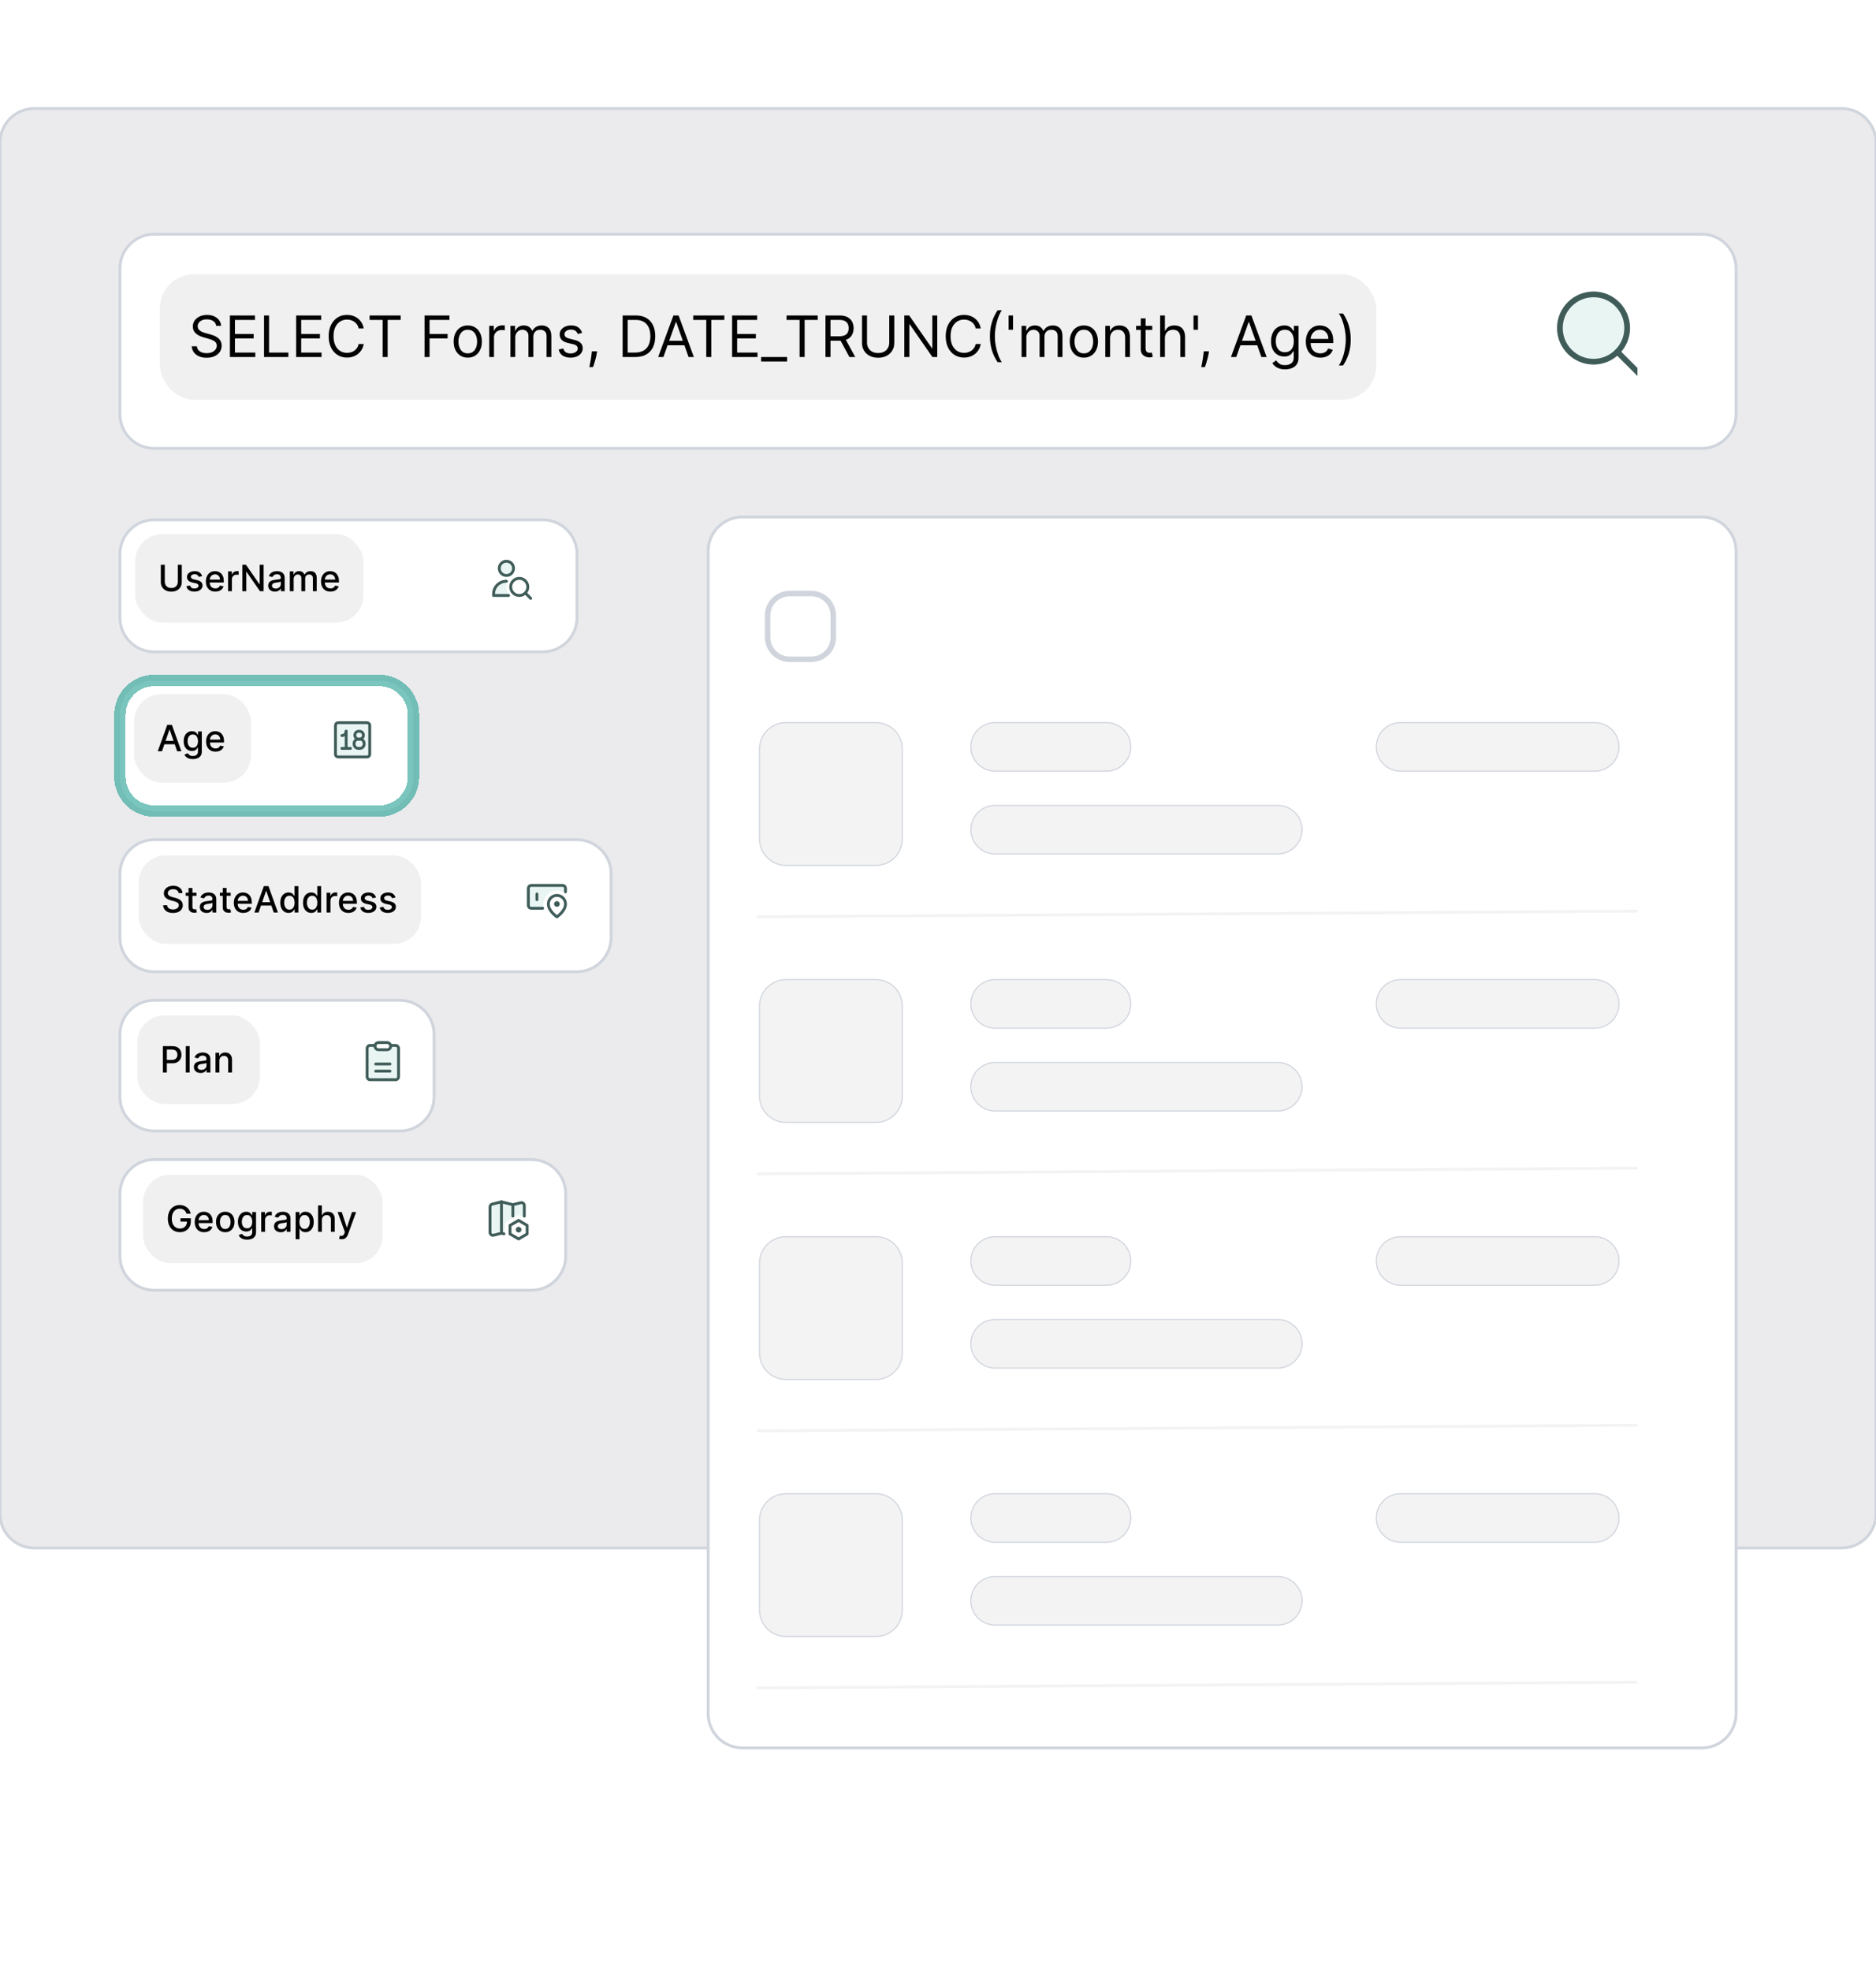 <svg width="657" height="690" viewBox="0 0 657 690" fill="none" xmlns="http://www.w3.org/2000/svg">
<g clip-path="url(#clip0_12645_37783)">
<path d="M645 38L12 38C5.373 38 2.7883e-08 43.373 6.22784e-08 50L2.55341e-06 530C2.58781e-06 536.627 5.373 542 12 542L645 542C651.627 542 657 536.627 657 530L657 50C657 43.373 651.627 38 645 38Z" fill="#EBEBED" stroke="#D0D5DD" stroke-miterlimit="10"/>
<g filter="url(#filter0_d_12645_37783)">
<path d="M594 80L52 80C45.373 80 40 85.373 40 92L40 143C40 149.627 45.373 155 52 155L594 155C600.627 155 606 149.627 606 143L606 92C606 85.373 600.627 80 594 80Z" fill="white"/>
<path d="M594 80L52 80C45.373 80 40 85.373 40 92L40 143C40 149.627 45.373 155 52 155L594 155C600.627 155 606 149.627 606 143L606 92C606 85.373 600.627 80 594 80Z" stroke="#D0D5DD" stroke-miterlimit="10"/>
</g>
<g clip-path="url(#clip1_12645_37783)">
<rect x="56" y="96" width="426" height="44" rx="12" fill="#F0F0F0"/>
<path d="M75.716 114.091C75.631 113.371 75.285 112.812 74.679 112.415C74.073 112.017 73.329 111.818 72.449 111.818C71.805 111.818 71.242 111.922 70.758 112.131C70.28 112.339 69.906 112.625 69.636 112.99C69.371 113.355 69.239 113.769 69.239 114.233C69.239 114.621 69.331 114.955 69.516 115.234C69.705 115.509 69.947 115.739 70.24 115.923C70.534 116.103 70.841 116.252 71.163 116.371C71.485 116.484 71.781 116.577 72.051 116.648L73.528 117.045C73.907 117.145 74.329 117.282 74.793 117.457C75.261 117.633 75.709 117.872 76.135 118.175C76.566 118.473 76.921 118.857 77.2 119.325C77.48 119.794 77.619 120.369 77.619 121.051C77.619 121.837 77.413 122.547 77.001 123.182C76.594 123.816 75.998 124.321 75.212 124.695C74.43 125.069 73.481 125.256 72.364 125.256C71.322 125.256 70.42 125.088 69.658 124.751C68.9 124.415 68.303 123.946 67.868 123.345C67.437 122.744 67.193 122.045 67.136 121.25H68.954C69.002 121.799 69.187 122.254 69.508 122.614C69.835 122.969 70.247 123.234 70.744 123.409C71.246 123.58 71.786 123.665 72.364 123.665C73.036 123.665 73.64 123.556 74.175 123.338C74.71 123.116 75.133 122.808 75.446 122.415C75.758 122.017 75.915 121.553 75.915 121.023C75.915 120.54 75.78 120.147 75.51 119.844C75.24 119.541 74.885 119.295 74.445 119.105C74.004 118.916 73.528 118.75 73.017 118.608L71.227 118.097C70.091 117.77 69.191 117.304 68.528 116.697C67.865 116.091 67.534 115.298 67.534 114.318C67.534 113.504 67.754 112.794 68.195 112.188C68.64 111.577 69.236 111.103 69.984 110.767C70.737 110.426 71.578 110.256 72.506 110.256C73.443 110.256 74.276 110.424 75.006 110.76C75.735 111.091 76.312 111.546 76.739 112.124C77.169 112.701 77.397 113.357 77.421 114.091H75.716ZM80.515 125V110.455H89.294V112.017H82.277V116.932H88.839V118.494H82.277V123.438H89.407V125H80.515ZM92.468 125V110.455H94.23V123.438H100.991V125H92.468ZM103.718 125V110.455H112.497V112.017H105.48V116.932H112.042V118.494H105.48V123.438H112.61V125H103.718ZM127.376 115H125.615C125.511 114.493 125.328 114.048 125.068 113.665C124.812 113.281 124.5 112.959 124.13 112.699C123.766 112.434 123.361 112.235 122.916 112.102C122.471 111.97 122.007 111.903 121.524 111.903C120.643 111.903 119.845 112.126 119.13 112.571C118.42 113.016 117.854 113.672 117.433 114.538C117.016 115.405 116.808 116.468 116.808 117.727C116.808 118.987 117.016 120.05 117.433 120.916C117.854 121.783 118.42 122.438 119.13 122.884C119.845 123.329 120.643 123.551 121.524 123.551C122.007 123.551 122.471 123.485 122.916 123.352C123.361 123.22 123.766 123.023 124.13 122.763C124.5 122.498 124.812 122.173 125.068 121.79C125.328 121.402 125.511 120.956 125.615 120.455H127.376C127.243 121.198 127.002 121.863 126.652 122.45C126.301 123.037 125.866 123.537 125.345 123.949C124.824 124.356 124.239 124.666 123.591 124.879C122.947 125.092 122.258 125.199 121.524 125.199C120.283 125.199 119.18 124.896 118.214 124.29C117.248 123.684 116.488 122.822 115.934 121.705C115.38 120.587 115.103 119.261 115.103 117.727C115.103 116.193 115.38 114.867 115.934 113.75C116.488 112.633 117.248 111.771 118.214 111.165C119.18 110.559 120.283 110.256 121.524 110.256C122.258 110.256 122.947 110.362 123.591 110.575C124.239 110.788 124.824 111.101 125.345 111.513C125.866 111.92 126.301 112.417 126.652 113.004C127.002 113.587 127.243 114.252 127.376 115ZM129.427 112.017V110.455H140.336V112.017H135.762V125H134.001V112.017H129.427ZM148.679 125V110.455H157.401V112.017H150.441V116.932H156.748V118.494H150.441V125H148.679ZM163.821 125.227C162.837 125.227 161.972 124.993 161.229 124.524C160.49 124.055 159.913 123.4 159.496 122.557C159.084 121.714 158.878 120.729 158.878 119.602C158.878 118.466 159.084 117.474 159.496 116.626C159.913 115.779 160.49 115.121 161.229 114.652C161.972 114.183 162.837 113.949 163.821 113.949C164.806 113.949 165.668 114.183 166.407 114.652C167.15 115.121 167.728 115.779 168.14 116.626C168.556 117.474 168.765 118.466 168.765 119.602C168.765 120.729 168.556 121.714 168.14 122.557C167.728 123.4 167.15 124.055 166.407 124.524C165.668 124.993 164.806 125.227 163.821 125.227ZM163.821 123.722C164.569 123.722 165.185 123.53 165.668 123.146C166.151 122.763 166.508 122.259 166.74 121.634C166.972 121.009 167.088 120.331 167.088 119.602C167.088 118.873 166.972 118.194 166.74 117.564C166.508 116.934 166.151 116.425 165.668 116.037C165.185 115.649 164.569 115.455 163.821 115.455C163.073 115.455 162.458 115.649 161.975 116.037C161.492 116.425 161.134 116.934 160.902 117.564C160.67 118.194 160.554 118.873 160.554 119.602C160.554 120.331 160.67 121.009 160.902 121.634C161.134 122.259 161.492 122.763 161.975 123.146C162.458 123.53 163.073 123.722 163.821 123.722ZM171.323 125V114.091H172.942V115.739H173.056C173.255 115.199 173.615 114.761 174.136 114.425C174.656 114.089 175.244 113.92 175.897 113.92C176.02 113.92 176.174 113.923 176.359 113.928C176.543 113.932 176.683 113.939 176.778 113.949V115.653C176.721 115.639 176.591 115.618 176.387 115.589C176.188 115.556 175.978 115.54 175.755 115.54C175.225 115.54 174.751 115.651 174.335 115.874C173.923 116.091 173.596 116.394 173.354 116.783C173.118 117.166 172.999 117.604 172.999 118.097V125H171.323ZM178.765 125V114.091H180.384V115.795H180.526C180.753 115.213 181.12 114.761 181.627 114.439C182.133 114.112 182.742 113.949 183.452 113.949C184.172 113.949 184.771 114.112 185.249 114.439C185.732 114.761 186.108 115.213 186.378 115.795H186.492C186.771 115.232 187.19 114.785 187.749 114.453C188.308 114.117 188.978 113.949 189.759 113.949C190.734 113.949 191.532 114.254 192.152 114.865C192.773 115.471 193.083 116.416 193.083 117.699V125H191.407V117.699C191.407 116.894 191.186 116.319 190.746 115.973C190.306 115.627 189.787 115.455 189.191 115.455C188.424 115.455 187.829 115.687 187.408 116.151C186.987 116.61 186.776 117.192 186.776 117.898V125H185.071V117.528C185.071 116.908 184.87 116.409 184.468 116.03C184.065 115.646 183.547 115.455 182.912 115.455C182.477 115.455 182.069 115.571 181.691 115.803C181.317 116.035 181.014 116.357 180.782 116.768C180.554 117.176 180.441 117.647 180.441 118.182V125H178.765ZM203.875 116.534L202.369 116.96C202.274 116.709 202.135 116.465 201.95 116.229C201.77 115.987 201.524 115.788 201.211 115.632C200.899 115.476 200.499 115.398 200.011 115.398C199.343 115.398 198.787 115.552 198.342 115.859C197.902 116.162 197.681 116.548 197.681 117.017C197.681 117.434 197.833 117.763 198.136 118.004C198.439 118.246 198.913 118.447 199.556 118.608L201.176 119.006C202.151 119.242 202.878 119.605 203.356 120.092C203.834 120.575 204.074 121.198 204.074 121.96C204.074 122.585 203.894 123.144 203.534 123.636C203.179 124.129 202.681 124.517 202.042 124.801C201.403 125.085 200.66 125.227 199.812 125.227C198.699 125.227 197.779 124.986 197.049 124.503C196.32 124.02 195.859 123.314 195.664 122.386L197.255 121.989C197.407 122.576 197.693 123.016 198.115 123.31C198.541 123.603 199.097 123.75 199.784 123.75C200.565 123.75 201.185 123.584 201.645 123.253C202.109 122.917 202.341 122.514 202.341 122.045C202.341 121.667 202.208 121.349 201.943 121.094C201.678 120.833 201.27 120.639 200.721 120.511L198.903 120.085C197.904 119.848 197.17 119.482 196.701 118.984C196.237 118.482 196.005 117.855 196.005 117.102C196.005 116.487 196.178 115.942 196.524 115.469C196.874 114.995 197.35 114.624 197.951 114.354C198.557 114.084 199.244 113.949 200.011 113.949C201.091 113.949 201.938 114.186 202.554 114.659C203.174 115.133 203.614 115.758 203.875 116.534ZM209.097 123.011L208.983 123.778C208.902 124.318 208.779 124.896 208.614 125.511C208.453 126.127 208.285 126.707 208.109 127.251C207.934 127.796 207.79 128.229 207.676 128.551H206.398C206.459 128.248 206.54 127.848 206.639 127.351C206.739 126.854 206.838 126.297 206.938 125.682C207.042 125.071 207.127 124.446 207.193 123.807L207.278 123.011H209.097ZM222.543 125H218.054V110.455H222.742C224.153 110.455 225.36 110.746 226.364 111.328C227.368 111.906 228.137 112.737 228.672 113.821C229.207 114.901 229.475 116.193 229.475 117.699C229.475 119.214 229.205 120.518 228.665 121.612C228.125 122.701 227.339 123.539 226.307 124.126C225.275 124.709 224.02 125 222.543 125ZM219.816 123.438H222.429C223.632 123.438 224.629 123.205 225.419 122.741C226.21 122.277 226.8 121.617 227.188 120.76C227.576 119.903 227.77 118.883 227.77 117.699C227.77 116.525 227.578 115.514 227.195 114.666C226.811 113.814 226.239 113.161 225.476 112.706C224.714 112.247 223.765 112.017 222.628 112.017H219.816V123.438ZM232.342 125H230.496L235.837 110.455H237.655L242.996 125H241.149L236.803 112.756H236.689L232.342 125ZM233.024 119.318H240.467V120.881H233.024V119.318ZM242.767 112.017V110.455H253.676V112.017H249.102V125H247.341V112.017H242.767ZM256.394 125V110.455H265.173V112.017H258.156V116.932H264.718V118.494H258.156V123.438H265.286V125H256.394ZM275.648 125V126.562H266.558V125H275.648ZM275.462 112.017V110.455H286.371V112.017H281.797V125H280.036V112.017H275.462ZM289.089 125V110.455H294.004C295.141 110.455 296.073 110.649 296.803 111.037C297.532 111.42 298.071 111.948 298.422 112.621C298.772 113.293 298.947 114.058 298.947 114.915C298.947 115.772 298.772 116.532 298.422 117.195C298.071 117.857 297.534 118.378 296.81 118.757C296.085 119.131 295.16 119.318 294.033 119.318H290.055V117.727H293.976C294.752 117.727 295.377 117.614 295.851 117.386C296.329 117.159 296.675 116.837 296.888 116.42C297.106 115.999 297.214 115.497 297.214 114.915C297.214 114.332 297.106 113.823 296.888 113.388C296.67 112.952 296.322 112.616 295.844 112.379C295.366 112.138 294.733 112.017 293.947 112.017H290.851V125H289.089ZM295.936 118.466L299.516 125H297.47L293.947 118.466H295.936ZM311.428 110.455H313.189V120.085C313.189 121.08 312.955 121.967 312.486 122.749C312.022 123.525 311.366 124.138 310.519 124.588C309.671 125.033 308.677 125.256 307.536 125.256C306.395 125.256 305.4 125.033 304.553 124.588C303.705 124.138 303.047 123.525 302.578 122.749C302.114 121.967 301.882 121.08 301.882 120.085V110.455H303.644V119.943C303.644 120.653 303.8 121.286 304.113 121.839C304.425 122.389 304.87 122.822 305.448 123.139C306.03 123.452 306.726 123.608 307.536 123.608C308.346 123.608 309.042 123.452 309.624 123.139C310.206 122.822 310.651 122.389 310.959 121.839C311.272 121.286 311.428 120.653 311.428 119.943V110.455ZM328.241 110.455V125H326.536L318.61 113.58H318.468V125H316.707V110.455H318.411L326.366 121.903H326.508V110.455H328.241ZM343.47 115H341.708C341.604 114.493 341.422 114.048 341.162 113.665C340.906 113.281 340.593 112.959 340.224 112.699C339.859 112.434 339.455 112.235 339.01 112.102C338.565 111.97 338.1 111.903 337.618 111.903C336.737 111.903 335.939 112.126 335.224 112.571C334.514 113.016 333.948 113.672 333.527 114.538C333.11 115.405 332.902 116.468 332.902 117.727C332.902 118.987 333.11 120.05 333.527 120.916C333.948 121.783 334.514 122.438 335.224 122.884C335.939 123.329 336.737 123.551 337.618 123.551C338.1 123.551 338.565 123.485 339.01 123.352C339.455 123.22 339.859 123.023 340.224 122.763C340.593 122.498 340.906 122.173 341.162 121.79C341.422 121.402 341.604 120.956 341.708 120.455H343.47C343.337 121.198 343.096 121.863 342.745 122.45C342.395 123.037 341.959 123.537 341.439 123.949C340.918 124.356 340.333 124.666 339.684 124.879C339.04 125.092 338.351 125.199 337.618 125.199C336.377 125.199 335.274 124.896 334.308 124.29C333.342 123.684 332.582 122.822 332.028 121.705C331.474 120.587 331.197 119.261 331.197 117.727C331.197 116.193 331.474 114.867 332.028 113.75C332.582 112.633 333.342 111.771 334.308 111.165C335.274 110.559 336.377 110.256 337.618 110.256C338.351 110.256 339.04 110.362 339.684 110.575C340.333 110.788 340.918 111.101 341.439 111.513C341.959 111.92 342.395 112.417 342.745 113.004C343.096 113.587 343.337 114.252 343.47 115ZM346.685 117.727C346.685 115.937 346.917 114.292 347.381 112.791C347.85 111.286 348.518 109.901 349.384 108.636H350.862C350.521 109.105 350.201 109.683 349.903 110.369C349.609 111.051 349.351 111.802 349.129 112.621C348.906 113.435 348.731 114.278 348.603 115.149C348.48 116.02 348.418 116.88 348.418 117.727C348.418 118.854 348.527 119.998 348.745 121.158C348.963 122.318 349.256 123.395 349.626 124.389C349.995 125.384 350.407 126.193 350.862 126.818H349.384C348.518 125.554 347.85 124.171 347.381 122.67C346.917 121.165 346.685 119.517 346.685 117.727ZM354.784 110.455V115.455H353.221V110.455H354.784ZM357.768 125V114.091H359.388V115.795H359.53C359.757 115.213 360.124 114.761 360.631 114.439C361.137 114.112 361.746 113.949 362.456 113.949C363.176 113.949 363.775 114.112 364.253 114.439C364.736 114.761 365.112 115.213 365.382 115.795H365.496C365.775 115.232 366.194 114.785 366.753 114.453C367.312 114.117 367.982 113.949 368.763 113.949C369.738 113.949 370.536 114.254 371.156 114.865C371.777 115.471 372.087 116.416 372.087 117.699V125H370.411V117.699C370.411 116.894 370.19 116.319 369.75 115.973C369.31 115.627 368.791 115.455 368.195 115.455C367.428 115.455 366.833 115.687 366.412 116.151C365.991 116.61 365.78 117.192 365.78 117.898V125H364.075V117.528C364.075 116.908 363.874 116.409 363.472 116.03C363.069 115.646 362.551 115.455 361.916 115.455C361.481 115.455 361.073 115.571 360.695 115.803C360.321 116.035 360.018 116.357 359.786 116.768C359.558 117.176 359.445 117.647 359.445 118.182V125H357.768ZM379.583 125.227C378.598 125.227 377.734 124.993 376.991 124.524C376.252 124.055 375.674 123.4 375.258 122.557C374.846 121.714 374.64 120.729 374.64 119.602C374.64 118.466 374.846 117.474 375.258 116.626C375.674 115.779 376.252 115.121 376.991 114.652C377.734 114.183 378.598 113.949 379.583 113.949C380.568 113.949 381.43 114.183 382.168 114.652C382.912 115.121 383.489 115.779 383.901 116.626C384.318 117.474 384.526 118.466 384.526 119.602C384.526 120.729 384.318 121.714 383.901 122.557C383.489 123.4 382.912 124.055 382.168 124.524C381.43 124.993 380.568 125.227 379.583 125.227ZM379.583 123.722C380.331 123.722 380.947 123.53 381.43 123.146C381.913 122.763 382.27 122.259 382.502 121.634C382.734 121.009 382.85 120.331 382.85 119.602C382.85 118.873 382.734 118.194 382.502 117.564C382.27 116.934 381.913 116.425 381.43 116.037C380.947 115.649 380.331 115.455 379.583 115.455C378.835 115.455 378.219 115.649 377.737 116.037C377.254 116.425 376.896 116.934 376.664 117.564C376.432 118.194 376.316 118.873 376.316 119.602C376.316 120.331 376.432 121.009 376.664 121.634C376.896 122.259 377.254 122.763 377.737 123.146C378.219 123.53 378.835 123.722 379.583 123.722ZM388.761 118.438V125H387.085V114.091H388.704V115.795H388.846C389.102 115.241 389.49 114.796 390.011 114.46C390.532 114.119 391.204 113.949 392.028 113.949C392.767 113.949 393.413 114.1 393.967 114.403C394.521 114.702 394.952 115.156 395.26 115.767C395.567 116.373 395.721 117.14 395.721 118.068V125H394.045V118.182C394.045 117.325 393.823 116.657 393.377 116.179C392.932 115.696 392.322 115.455 391.545 115.455C391.01 115.455 390.532 115.571 390.11 115.803C389.694 116.035 389.365 116.373 389.123 116.818C388.882 117.263 388.761 117.803 388.761 118.438ZM403.528 114.091V115.511H397.875V114.091H403.528ZM399.523 111.477H401.199V121.875C401.199 122.348 401.268 122.704 401.405 122.94C401.547 123.172 401.727 123.329 401.945 123.409C402.167 123.485 402.402 123.523 402.648 123.523C402.832 123.523 402.984 123.513 403.102 123.494C403.221 123.471 403.315 123.452 403.386 123.438L403.727 124.943C403.614 124.986 403.455 125.028 403.251 125.071C403.048 125.118 402.79 125.142 402.477 125.142C402.004 125.142 401.54 125.04 401.085 124.837C400.635 124.633 400.261 124.323 399.963 123.906C399.67 123.49 399.523 122.964 399.523 122.33V111.477ZM407.96 118.438V125H406.284V110.455H407.96V115.795H408.102C408.358 115.232 408.741 114.785 409.253 114.453C409.769 114.117 410.455 113.949 411.312 113.949C412.056 113.949 412.707 114.098 413.266 114.396C413.824 114.69 414.258 115.142 414.565 115.753C414.878 116.359 415.034 117.131 415.034 118.068V125H413.358V118.182C413.358 117.315 413.133 116.645 412.683 116.172C412.238 115.694 411.62 115.455 410.83 115.455C410.28 115.455 409.788 115.571 409.352 115.803C408.921 116.035 408.58 116.373 408.33 116.818C408.083 117.263 407.96 117.803 407.96 118.438ZM419.549 110.455V115.455H417.987V110.455H419.549ZM423.393 123.011L423.28 123.778C423.199 124.318 423.076 124.896 422.911 125.511C422.75 126.127 422.581 126.707 422.406 127.251C422.231 127.796 422.087 128.229 421.973 128.551H420.695C420.756 128.248 420.837 127.848 420.936 127.351C421.036 126.854 421.135 126.297 421.234 125.682C421.339 125.071 421.424 124.446 421.49 123.807L421.575 123.011H423.393ZM432.948 125H431.101L436.442 110.455H438.26L443.601 125H441.755L437.408 112.756H437.294L432.948 125ZM433.63 119.318H441.073V120.881H433.63V119.318ZM450.043 129.318C449.233 129.318 448.537 129.214 447.955 129.006C447.373 128.802 446.887 128.532 446.499 128.196C446.115 127.865 445.81 127.509 445.583 127.131L446.918 126.193C447.069 126.392 447.261 126.619 447.493 126.875C447.725 127.135 448.042 127.36 448.445 127.55C448.852 127.744 449.385 127.841 450.043 127.841C450.924 127.841 451.65 127.628 452.223 127.202C452.796 126.776 453.083 126.108 453.083 125.199V122.983H452.941C452.818 123.182 452.642 123.428 452.415 123.722C452.193 124.01 451.871 124.268 451.449 124.496C451.033 124.718 450.469 124.83 449.759 124.83C448.878 124.83 448.087 124.621 447.387 124.205C446.691 123.788 446.139 123.182 445.732 122.386C445.329 121.591 445.128 120.625 445.128 119.489C445.128 118.371 445.325 117.398 445.718 116.57C446.111 115.736 446.658 115.092 447.358 114.638C448.059 114.179 448.869 113.949 449.787 113.949C450.498 113.949 451.061 114.067 451.478 114.304C451.899 114.536 452.221 114.801 452.444 115.099C452.671 115.393 452.846 115.634 452.969 115.824H453.14V114.091H454.759V125.312C454.759 126.25 454.546 127.012 454.12 127.599C453.698 128.191 453.13 128.625 452.415 128.899C451.705 129.179 450.914 129.318 450.043 129.318ZM449.986 123.324C450.658 123.324 451.227 123.17 451.691 122.862C452.155 122.554 452.507 122.112 452.749 121.534C452.99 120.956 453.111 120.265 453.111 119.46C453.111 118.674 452.993 117.981 452.756 117.379C452.519 116.778 452.169 116.307 451.705 115.966C451.241 115.625 450.668 115.455 449.986 115.455C449.276 115.455 448.684 115.634 448.211 115.994C447.742 116.354 447.389 116.837 447.152 117.443C446.92 118.049 446.804 118.722 446.804 119.46C446.804 120.218 446.923 120.888 447.159 121.47C447.401 122.048 447.756 122.502 448.225 122.834C448.698 123.161 449.285 123.324 449.986 123.324ZM462.401 125.227C461.35 125.227 460.443 124.995 459.681 124.531C458.923 124.062 458.338 123.409 457.926 122.571C457.519 121.728 457.316 120.748 457.316 119.631C457.316 118.513 457.519 117.528 457.926 116.676C458.338 115.819 458.911 115.152 459.645 114.673C460.384 114.19 461.246 113.949 462.23 113.949C462.799 113.949 463.36 114.044 463.914 114.233C464.468 114.422 464.972 114.73 465.426 115.156C465.881 115.578 466.243 116.136 466.513 116.832C466.783 117.528 466.918 118.385 466.918 119.403V120.114H458.509V118.665H465.213C465.213 118.049 465.09 117.5 464.844 117.017C464.603 116.534 464.257 116.153 463.807 115.874C463.362 115.594 462.837 115.455 462.23 115.455C461.563 115.455 460.985 115.62 460.498 115.952C460.015 116.278 459.643 116.705 459.382 117.23C459.122 117.756 458.992 118.319 458.992 118.92V119.886C458.992 120.71 459.134 121.409 459.418 121.982C459.707 122.55 460.107 122.983 460.618 123.281C461.13 123.575 461.724 123.722 462.401 123.722C462.841 123.722 463.239 123.66 463.594 123.537C463.954 123.409 464.264 123.22 464.525 122.969C464.785 122.713 464.986 122.396 465.128 122.017L466.748 122.472C466.577 123.021 466.291 123.504 465.888 123.92C465.486 124.332 464.989 124.654 464.397 124.886C463.805 125.114 463.14 125.227 462.401 125.227ZM473.047 118.864C473.047 120.653 472.813 122.301 472.344 123.807C471.88 125.308 471.215 126.69 470.348 127.955H468.871C469.212 127.486 469.529 126.908 469.823 126.222C470.121 125.54 470.382 124.792 470.604 123.977C470.827 123.158 470.999 122.313 471.123 121.442C471.25 120.566 471.314 119.706 471.314 118.864C471.314 117.737 471.205 116.593 470.988 115.433C470.77 114.273 470.476 113.196 470.107 112.202C469.738 111.207 469.326 110.398 468.871 109.773H470.348C471.215 111.037 471.88 112.422 472.344 113.928C472.813 115.429 473.047 117.074 473.047 118.864ZM483.56 125.114C483.21 125.114 482.909 124.988 482.658 124.737C482.407 124.486 482.282 124.186 482.282 123.835C482.282 123.485 482.407 123.184 482.658 122.933C482.909 122.682 483.21 122.557 483.56 122.557C483.911 122.557 484.211 122.682 484.462 122.933C484.713 123.184 484.839 123.485 484.839 123.835C484.839 124.067 484.78 124.28 484.661 124.474C484.548 124.669 484.394 124.825 484.2 124.943C484.01 125.057 483.797 125.114 483.56 125.114ZM489.068 125.114C488.718 125.114 488.417 124.988 488.166 124.737C487.915 124.486 487.79 124.186 487.79 123.835C487.79 123.485 487.915 123.184 488.166 122.933C488.417 122.682 488.718 122.557 489.068 122.557C489.419 122.557 489.719 122.682 489.97 122.933C490.221 123.184 490.347 123.485 490.347 123.835C490.347 124.067 490.287 124.28 490.169 124.474C490.055 124.669 489.902 124.825 489.707 124.943C489.518 125.057 489.305 125.114 489.068 125.114Z" fill="#020202"/>
</g>
<g clip-path="url(#clip2_12645_37783)">
<path d="M558.077 126.642C564.586 126.642 569.862 121.365 569.862 114.856C569.862 108.347 564.586 103.07 558.077 103.07C551.568 103.07 546.291 108.347 546.291 114.856C546.291 121.365 551.568 126.642 558.077 126.642Z" fill="#209E91" fill-opacity="0.102"/>
<path d="M558.077 126.642C564.586 126.642 569.862 121.365 569.862 114.856C569.862 108.347 564.586 103.07 558.077 103.07C551.568 103.07 546.291 108.347 546.291 114.856C546.291 121.365 551.568 126.642 558.077 126.642Z" stroke="#3F5C59" stroke-width="2" stroke-linecap="round" stroke-linejoin="round"/>
<path d="M574.149 130.933L566.411 123.195" stroke="#3F5C59" stroke-width="2" stroke-linecap="round" stroke-linejoin="round"/>
</g>
<g filter="url(#filter1_d_12645_37783)">
<path d="M594 179L258 179C251.373 179 246 184.373 246 191L246 598C246 604.627 251.373 610 258 610L594 610C600.627 610 606 604.627 606 598L606 191C606 184.373 600.627 179 594 179Z" fill="white"/>
<path d="M594 179L258 179C251.373 179 246 184.373 246 191L246 598C246 604.627 251.373 610 258 610L594 610C600.627 610 606 604.627 606 598L606 191C606 184.373 600.627 179 594 179Z" stroke="#D0D5DD" stroke-miterlimit="10"/>
</g>
<g filter="url(#filter2_d_12645_37783)">
<path d="M280.333 204L272.667 204C268.432 204 265 207.432 265 211.667L265 219.333C265 223.568 268.432 227 272.667 227L280.333 227C284.568 227 288 223.568 288 219.333L288 211.667C288 207.432 284.568 204 280.333 204Z" fill="white"/>
<path d="M280.333 204L272.667 204C268.432 204 265 207.432 265 211.667L265 219.333C265 223.568 268.432 227 272.667 227L280.333 227C284.568 227 288 223.568 288 219.333L288 211.667C288 207.432 284.568 204 280.333 204Z" stroke="#D0D5DD" stroke-width="1.917" stroke-miterlimit="10"/>
</g>
<path d="M275.233 303L306.767 303C311.866 303 316 298.866 316 293.767L316 262.233C316 257.134 311.866 253 306.767 253L275.233 253C270.134 253 266 257.134 266 262.233L266 293.767C266 298.866 270.134 303 275.233 303Z" fill="#F3F3F3" stroke="#D0D5DD" stroke-width="0.393" stroke-miterlimit="10"/>
<path d="M275.233 393L306.767 393C311.866 393 316 388.866 316 383.767L316 352.233C316 347.134 311.866 343 306.767 343L275.233 343C270.134 343 266 347.134 266 352.233L266 383.767C266 388.866 270.134 393 275.233 393Z" fill="#F3F3F3" stroke="#D0D5DD" stroke-width="0.393" stroke-miterlimit="10"/>
<path d="M275.233 483L306.767 483C311.866 483 316 478.866 316 473.767L316 442.233C316 437.134 311.866 433 306.767 433L275.233 433C270.134 433 266 437.134 266 442.233L266 473.767C266 478.866 270.134 483 275.233 483Z" fill="#F3F3F3" stroke="#D0D5DD" stroke-width="0.393" stroke-miterlimit="10"/>
<path d="M275.233 573L306.767 573C311.866 573 316 568.866 316 563.767L316 532.233C316 527.134 311.866 523 306.767 523L275.233 523C270.134 523 266 527.134 266 532.233L266 563.767C266 568.866 270.134 573 275.233 573Z" fill="#F3F3F3" stroke="#D0D5DD" stroke-width="0.393" stroke-miterlimit="10"/>
<path d="M348.5 270L387.5 270C392.194 270 396 266.194 396 261.5C396 256.806 392.194 253 387.5 253L348.5 253C343.806 253 340 256.806 340 261.5C340 266.194 343.806 270 348.5 270Z" fill="#F3F3F3" stroke="#D0D5DD" stroke-width="0.393" stroke-miterlimit="10"/>
<path d="M348.5 360L387.5 360C392.194 360 396 356.194 396 351.5C396 346.806 392.194 343 387.5 343L348.5 343C343.806 343 340 346.806 340 351.5C340 356.194 343.806 360 348.5 360Z" fill="#F3F3F3" stroke="#D0D5DD" stroke-width="0.393" stroke-miterlimit="10"/>
<path d="M348.5 450L387.5 450C392.194 450 396 446.194 396 441.5C396 436.806 392.194 433 387.5 433L348.5 433C343.806 433 340 436.806 340 441.5C340 446.194 343.806 450 348.5 450Z" fill="#F3F3F3" stroke="#D0D5DD" stroke-width="0.393" stroke-miterlimit="10"/>
<path d="M348.5 540L387.5 540C392.194 540 396 536.194 396 531.5C396 526.806 392.194 523 387.5 523L348.5 523C343.806 523 340 526.806 340 531.5C340 536.194 343.806 540 348.5 540Z" fill="#F3F3F3" stroke="#D0D5DD" stroke-width="0.393" stroke-miterlimit="10"/>
<path d="M490.5 270L558.5 270C563.194 270 567 266.194 567 261.5C567 256.806 563.194 253 558.5 253L490.5 253C485.806 253 482 256.806 482 261.5C482 266.194 485.806 270 490.5 270Z" fill="#F3F3F3" stroke="#D0D5DD" stroke-width="0.393" stroke-miterlimit="10"/>
<path d="M490.5 360L558.5 360C563.194 360 567 356.194 567 351.5C567 346.806 563.194 343 558.5 343L490.5 343C485.806 343 482 346.806 482 351.5C482 356.194 485.806 360 490.5 360Z" fill="#F3F3F3" stroke="#D0D5DD" stroke-width="0.393" stroke-miterlimit="10"/>
<path d="M490.5 450L558.5 450C563.194 450 567 446.194 567 441.5C567 436.806 563.194 433 558.5 433L490.5 433C485.806 433 482 436.806 482 441.5C482 446.194 485.806 450 490.5 450Z" fill="#F3F3F3" stroke="#D0D5DD" stroke-width="0.393" stroke-miterlimit="10"/>
<path d="M490.5 540L558.5 540C563.194 540 567 536.194 567 531.5C567 526.806 563.194 523 558.5 523L490.5 523C485.806 523 482 526.806 482 531.5C482 536.194 485.806 540 490.5 540Z" fill="#F3F3F3" stroke="#D0D5DD" stroke-width="0.393" stroke-miterlimit="10"/>
<path d="M348.5 299L447.5 299C452.194 299 456 295.194 456 290.5C456 285.806 452.194 282 447.5 282L348.5 282C343.806 282 340 285.806 340 290.5C340 295.194 343.806 299 348.5 299Z" fill="#F3F3F3" stroke="#D0D5DD" stroke-width="0.393" stroke-miterlimit="10"/>
<path d="M348.5 389L447.5 389C452.194 389 456 385.194 456 380.5C456 375.806 452.194 372 447.5 372L348.5 372C343.806 372 340 375.806 340 380.5C340 385.194 343.806 389 348.5 389Z" fill="#F3F3F3" stroke="#D0D5DD" stroke-width="0.393" stroke-miterlimit="10"/>
<path d="M348.5 479L447.5 479C452.194 479 456 475.194 456 470.5C456 465.806 452.194 462 447.5 462L348.5 462C343.806 462 340 465.806 340 470.5C340 475.194 343.806 479 348.5 479Z" fill="#F3F3F3" stroke="#D0D5DD" stroke-width="0.393" stroke-miterlimit="10"/>
<path d="M348.5 569L447.5 569C452.194 569 456 565.194 456 560.5C456 555.806 452.194 552 447.5 552L348.5 552C343.806 552 340 555.806 340 560.5C340 565.194 343.806 569 348.5 569Z" fill="#F3F3F3" stroke="#D0D5DD" stroke-width="0.393" stroke-miterlimit="10"/>
<path d="M265 321L573.5 319" stroke="#F3F3F3"/>
<path d="M265 411L573.5 409" stroke="#F3F3F3"/>
<path d="M265 501L573.5 499" stroke="#F3F3F3"/>
<path d="M265 591L573.5 589" stroke="#F3F3F3"/>
<g filter="url(#filter3_d_12645_37783)">
<path d="M188.082 180H52C45.373 180 40 185.373 40 192V214.243C40 220.871 45.373 226.243 52 226.243H188.082C194.709 226.243 200.082 220.87 200.082 214.243V192C200.082 185.373 194.709 180 188.082 180Z" fill="white"/>
<path d="M188.082 180H52C45.373 180 40 185.373 40 192V214.243C40 220.871 45.373 226.243 52 226.243H188.082C194.709 226.243 200.082 220.87 200.082 214.243V192C200.082 185.373 194.709 180 188.082 180Z" stroke="#D0D5DD" stroke-miterlimit="10"/>
</g>
<g clip-path="url(#clip3_12645_37783)">
<path fill-rule="evenodd" clip-rule="evenodd" d="M177.809 203.523C177.517 204.12 177.353 204.791 177.353 205.5C177.353 206.653 177.786 207.704 178.498 208.5H172.853V208C172.853 205.515 174.867 203.5 177.353 203.5C177.507 203.5 177.659 203.508 177.809 203.523Z" fill="#209E91" fill-opacity="0.102"/>
<path d="M177.353 201.5C178.733 201.5 179.853 200.381 179.853 199C179.853 197.619 178.733 196.5 177.353 196.5C175.972 196.5 174.853 197.619 174.853 199C174.853 200.381 175.972 201.5 177.353 201.5Z" fill="#209E91" fill-opacity="0.102"/>
<path d="M177.353 201.5C178.733 201.5 179.853 200.381 179.853 199C179.853 197.619 178.733 196.5 177.353 196.5C175.972 196.5 174.853 197.619 174.853 199C174.853 200.381 175.972 201.5 177.353 201.5Z" stroke="#3F5C59" stroke-linecap="round" stroke-linejoin="round"/>
<path d="M181.853 208.5C183.509 208.5 184.853 207.157 184.853 205.5C184.853 203.843 183.509 202.5 181.853 202.5C180.196 202.5 178.853 203.843 178.853 205.5C178.853 207.157 180.196 208.5 181.853 208.5Z" fill="white"/>
<path d="M181.853 208.5C183.509 208.5 184.853 207.157 184.853 205.5C184.853 203.843 183.509 202.5 181.853 202.5C180.196 202.5 178.853 203.843 178.853 205.5C178.853 207.157 180.196 208.5 181.853 208.5Z" stroke="#3F5C59" stroke-linecap="round" stroke-linejoin="round"/>
<path d="M185.852 209.5L183.974 207.621" stroke="#3F5C59" stroke-linecap="round" stroke-linejoin="round"/>
<path d="M177.353 203.5C174.867 203.5 172.853 205.515 172.853 208V208.5H178.103" stroke="#3F5C59" stroke-linecap="round" stroke-linejoin="round"/>
</g>
<rect x="47.355" y="187.004" width="79.897" height="31" rx="9.538" fill="#F0F0F0"/>
<path d="M62.268 197.754H63.668V203.838C63.668 204.485 63.516 205.059 63.212 205.559C62.908 206.055 62.48 206.447 61.929 206.733C61.378 207.016 60.732 207.157 59.992 207.157C59.254 207.157 58.61 207.016 58.059 206.733C57.508 206.447 57.08 206.055 56.776 205.559C56.472 205.059 56.32 204.485 56.32 203.838V197.754H57.715V203.725C57.715 204.144 57.807 204.515 57.991 204.841C58.178 205.166 58.441 205.422 58.781 205.608C59.121 205.792 59.525 205.884 59.992 205.884C60.461 205.884 60.866 205.792 61.206 205.608C61.55 205.422 61.812 205.166 61.992 204.841C62.176 204.515 62.268 204.144 62.268 203.725V197.754ZM70.787 201.76L69.563 201.977C69.512 201.821 69.43 201.672 69.319 201.53C69.211 201.389 69.063 201.273 68.876 201.182C68.69 201.092 68.456 201.047 68.176 201.047C67.794 201.047 67.475 201.133 67.219 201.304C66.963 201.473 66.835 201.691 66.835 201.959C66.835 202.191 66.921 202.378 67.092 202.519C67.264 202.661 67.541 202.777 67.923 202.867L69.025 203.12C69.664 203.267 70.139 203.495 70.453 203.802C70.766 204.109 70.922 204.508 70.922 204.999C70.922 205.414 70.802 205.785 70.561 206.11C70.323 206.432 69.99 206.685 69.563 206.868C69.138 207.052 68.646 207.144 68.086 207.144C67.309 207.144 66.675 206.978 66.185 206.647C65.694 206.313 65.393 205.839 65.281 205.224L66.587 205.026C66.668 205.366 66.835 205.623 67.088 205.798C67.341 205.97 67.671 206.055 68.077 206.055C68.52 206.055 68.873 205.964 69.138 205.78C69.403 205.593 69.536 205.366 69.536 205.098C69.536 204.881 69.454 204.699 69.292 204.552C69.132 204.404 68.887 204.293 68.556 204.217L67.382 203.96C66.734 203.812 66.255 203.578 65.945 203.255C65.638 202.933 65.485 202.525 65.485 202.031C65.485 201.622 65.599 201.264 65.828 200.957C66.057 200.649 66.373 200.41 66.776 200.238C67.18 200.064 67.642 199.977 68.163 199.977C68.912 199.977 69.503 200.139 69.933 200.464C70.364 200.786 70.648 201.219 70.787 201.76ZM75.397 207.144C74.713 207.144 74.125 206.998 73.631 206.706C73.14 206.411 72.761 205.997 72.493 205.464C72.228 204.928 72.095 204.3 72.095 203.581C72.095 202.87 72.228 202.244 72.493 201.702C72.761 201.16 73.134 200.737 73.613 200.433C74.095 200.129 74.658 199.977 75.302 199.977C75.693 199.977 76.073 200.041 76.44 200.171C76.807 200.3 77.137 200.503 77.429 200.78C77.721 201.057 77.951 201.417 78.12 201.86C78.289 202.299 78.373 202.834 78.373 203.463V203.942H72.859V202.93H77.05C77.05 202.575 76.978 202.26 76.833 201.986C76.689 201.709 76.485 201.491 76.223 201.331C75.964 201.172 75.66 201.092 75.311 201.092C74.932 201.092 74.6 201.185 74.317 201.372C74.037 201.556 73.821 201.797 73.667 202.095C73.516 202.39 73.441 202.71 73.441 203.057V203.847C73.441 204.311 73.522 204.705 73.685 205.03C73.851 205.355 74.081 205.604 74.376 205.775C74.671 205.944 75.016 206.028 75.41 206.028C75.666 206.028 75.9 205.992 76.11 205.92C76.321 205.845 76.503 205.733 76.657 205.586C76.81 205.438 76.928 205.256 77.009 205.039L78.287 205.27C78.185 205.646 78.001 205.976 77.736 206.259C77.474 206.539 77.145 206.757 76.747 206.914C76.353 207.067 75.903 207.144 75.397 207.144ZM79.871 207.004V200.067H81.177V201.169H81.249C81.375 200.795 81.598 200.502 81.917 200.288C82.239 200.071 82.604 199.963 83.01 199.963C83.094 199.963 83.194 199.966 83.308 199.972C83.426 199.978 83.517 199.986 83.584 199.995V201.286C83.53 201.271 83.433 201.255 83.295 201.237C83.156 201.215 83.018 201.205 82.879 201.205C82.56 201.205 82.275 201.273 82.026 201.408C81.779 201.541 81.583 201.726 81.439 201.964C81.294 202.199 81.222 202.467 81.222 202.768V207.004H79.871ZM92.326 197.754V207.004H91.044L86.342 200.22H86.256V207.004H84.861V197.754H86.152L90.858 204.547H90.944V197.754H92.326ZM96.272 207.157C95.833 207.157 95.435 207.076 95.08 206.914C94.725 206.748 94.443 206.509 94.236 206.195C94.031 205.882 93.928 205.498 93.928 205.044C93.928 204.652 94.004 204.33 94.154 204.077C94.305 203.824 94.508 203.624 94.764 203.477C95.02 203.329 95.306 203.218 95.622 203.142C95.938 203.067 96.26 203.01 96.588 202.971C97.004 202.923 97.341 202.884 97.6 202.853C97.859 202.82 98.047 202.768 98.165 202.695C98.282 202.623 98.341 202.506 98.341 202.343V202.311C98.341 201.917 98.229 201.611 98.007 201.395C97.787 201.178 97.459 201.069 97.022 201.069C96.567 201.069 96.209 201.17 95.947 201.372C95.688 201.571 95.509 201.792 95.41 202.036L94.141 201.747C94.291 201.325 94.511 200.985 94.8 200.726C95.092 200.464 95.428 200.275 95.807 200.157C96.186 200.037 96.585 199.977 97.004 199.977C97.281 199.977 97.575 200.01 97.885 200.076C98.198 200.139 98.49 200.257 98.761 200.428C99.035 200.6 99.259 200.845 99.434 201.164C99.608 201.48 99.696 201.891 99.696 202.397V207.004H98.377V206.055H98.323C98.235 206.23 98.105 206.402 97.93 206.57C97.755 206.739 97.531 206.879 97.257 206.99C96.983 207.102 96.655 207.157 96.272 207.157ZM96.566 206.074C96.939 206.074 97.258 206 97.523 205.852C97.791 205.705 97.995 205.512 98.133 205.274C98.275 205.033 98.345 204.776 98.345 204.502V203.608C98.297 203.656 98.204 203.701 98.065 203.743C97.93 203.782 97.775 203.817 97.6 203.847C97.425 203.874 97.255 203.9 97.09 203.924C96.924 203.945 96.786 203.963 96.674 203.978C96.412 204.011 96.173 204.067 95.956 204.145C95.742 204.223 95.571 204.336 95.441 204.484C95.315 204.628 95.252 204.821 95.252 205.062C95.252 205.396 95.375 205.649 95.622 205.821C95.869 205.989 96.183 206.074 96.566 206.074ZM101.494 207.004V200.067H102.791V201.196H102.876C103.021 200.814 103.257 200.515 103.585 200.302C103.914 200.085 104.307 199.977 104.764 199.977C105.228 199.977 105.616 200.085 105.929 200.302C106.246 200.518 106.479 200.817 106.629 201.196H106.702C106.867 200.826 107.131 200.531 107.492 200.311C107.853 200.088 108.284 199.977 108.784 199.977C109.413 199.977 109.926 200.174 110.324 200.568C110.724 200.963 110.924 201.557 110.924 202.352V207.004H109.574V202.479C109.574 202.009 109.446 201.669 109.19 201.458C108.934 201.247 108.629 201.142 108.273 201.142C107.834 201.142 107.492 201.277 107.248 201.548C107.004 201.816 106.882 202.161 106.882 202.582V207.004H105.536V202.393C105.536 202.016 105.419 201.714 105.184 201.485C104.949 201.256 104.644 201.142 104.267 201.142C104.011 201.142 103.775 201.209 103.558 201.345C103.345 201.477 103.171 201.663 103.039 201.9C102.909 202.138 102.845 202.414 102.845 202.727V207.004H101.494ZM115.724 207.144C115.041 207.144 114.452 206.998 113.958 206.706C113.467 206.411 113.088 205.997 112.82 205.464C112.555 204.928 112.423 204.3 112.423 203.581C112.423 202.87 112.555 202.244 112.82 201.702C113.088 201.16 113.461 200.737 113.94 200.433C114.422 200.129 114.985 199.977 115.629 199.977C116.021 199.977 116.4 200.041 116.767 200.171C117.135 200.3 117.464 200.503 117.756 200.78C118.049 201.057 118.279 201.417 118.447 201.86C118.616 202.299 118.7 202.834 118.7 203.463V203.942H113.186V202.93H117.377C117.377 202.575 117.305 202.26 117.16 201.986C117.016 201.709 116.813 201.491 116.551 201.331C116.292 201.172 115.988 201.092 115.638 201.092C115.259 201.092 114.928 201.185 114.645 201.372C114.365 201.556 114.148 201.797 113.994 202.095C113.844 202.39 113.769 202.71 113.769 203.057V203.847C113.769 204.311 113.85 204.705 114.012 205.03C114.178 205.355 114.408 205.604 114.703 205.775C114.999 205.944 115.343 206.028 115.738 206.028C115.994 206.028 116.227 205.992 116.438 205.92C116.648 205.845 116.831 205.733 116.984 205.586C117.138 205.438 117.255 205.256 117.336 205.039L118.615 205.27C118.512 205.646 118.329 205.976 118.064 206.259C117.802 206.539 117.472 206.757 117.075 206.914C116.68 207.067 116.23 207.144 115.724 207.144Z" fill="#020202"/>
<g filter="url(#filter4_d_12645_37783)">
<path d="M130.81 236.242H52C45.373 236.242 40 241.615 40 248.242V269.998C40 276.626 45.373 281.998 52 281.998H130.81C137.438 281.998 142.81 276.626 142.81 269.999V248.242C142.81 241.615 137.438 236.242 130.81 236.242Z" fill="white" shape-rendering="crispEdges"/>
<path d="M130.81 236.242H52C45.373 236.242 40 241.615 40 248.242V269.998C40 276.626 45.373 281.998 52 281.998H130.81C137.438 281.998 142.81 276.626 142.81 269.999V248.242C142.81 241.615 137.438 236.242 130.81 236.242Z" stroke="#209E91" stroke-opacity="0.59" stroke-width="4" stroke-miterlimit="10" shape-rendering="crispEdges"/>
</g>
<rect x="46.984" y="243.039" width="40.897" height="31" rx="9.538" fill="#F0F0F0"/>
<path d="M56.73 263.039H55.249L58.577 253.79H60.19L63.518 263.039H62.037L59.422 255.47H59.35L56.73 263.039ZM56.978 259.417H61.784V260.591H56.978V259.417ZM67.542 265.785C66.991 265.785 66.517 265.713 66.12 265.568C65.725 265.424 65.403 265.232 65.153 264.995C64.903 264.757 64.716 264.496 64.593 264.213L65.754 263.735C65.835 263.867 65.943 264.007 66.079 264.155C66.217 264.305 66.404 264.433 66.639 264.538C66.877 264.644 67.182 264.697 67.556 264.697C68.068 264.697 68.491 264.572 68.825 264.322C69.159 264.075 69.326 263.68 69.326 263.138V261.774H69.24C69.159 261.922 69.042 262.086 68.888 262.267C68.737 262.447 68.53 262.604 68.265 262.736C68 262.869 67.655 262.935 67.231 262.935C66.683 262.935 66.189 262.807 65.749 262.551C65.313 262.292 64.966 261.911 64.71 261.409C64.457 260.903 64.331 260.281 64.331 259.543C64.331 258.806 64.456 258.173 64.706 257.647C64.959 257.12 65.305 256.716 65.745 256.436C66.184 256.153 66.683 256.012 67.24 256.012C67.67 256.012 68.018 256.084 68.283 256.228C68.548 256.37 68.754 256.536 68.902 256.725C69.052 256.915 69.168 257.082 69.249 257.227H69.349V256.102H70.672V263.193C70.672 263.789 70.534 264.278 70.257 264.66C69.98 265.043 69.605 265.326 69.132 265.509C68.662 265.693 68.132 265.785 67.542 265.785ZM67.529 261.815C67.917 261.815 68.245 261.725 68.513 261.544C68.784 261.36 68.989 261.099 69.127 260.758C69.269 260.415 69.34 260.004 69.34 259.525C69.34 259.059 69.27 258.648 69.132 258.292C68.993 257.937 68.79 257.66 68.522 257.461C68.254 257.26 67.923 257.159 67.529 257.159C67.122 257.159 66.783 257.264 66.513 257.475C66.242 257.683 66.037 257.966 65.898 258.324C65.763 258.682 65.695 259.083 65.695 259.525C65.695 259.98 65.764 260.379 65.903 260.722C66.041 261.065 66.246 261.333 66.517 261.526C66.791 261.719 67.128 261.815 67.529 261.815ZM75.473 263.179C74.789 263.179 74.201 263.033 73.707 262.741C73.216 262.446 72.837 262.032 72.569 261.499C72.304 260.963 72.171 260.335 72.171 259.616C72.171 258.905 72.304 258.279 72.569 257.737C72.837 257.195 73.21 256.772 73.689 256.468C74.171 256.164 74.734 256.012 75.378 256.012C75.769 256.012 76.149 256.076 76.516 256.206C76.883 256.335 77.213 256.539 77.505 256.816C77.797 257.093 78.028 257.452 78.196 257.895C78.365 258.335 78.449 258.869 78.449 259.498V259.977H72.935V258.965H77.126C77.126 258.61 77.053 258.295 76.909 258.021C76.764 257.744 76.561 257.526 76.299 257.367C76.04 257.207 75.736 257.127 75.387 257.127C75.008 257.127 74.676 257.221 74.393 257.407C74.113 257.591 73.897 257.832 73.743 258.13C73.593 258.425 73.517 258.746 73.517 259.092V259.882C73.517 260.346 73.599 260.74 73.761 261.065C73.927 261.391 74.157 261.639 74.452 261.811C74.747 261.979 75.092 262.064 75.486 262.064C75.742 262.064 75.976 262.027 76.186 261.955C76.397 261.88 76.579 261.768 76.733 261.621C76.886 261.473 77.004 261.291 77.085 261.074L78.363 261.305C78.261 261.681 78.077 262.011 77.812 262.294C77.55 262.574 77.221 262.792 76.823 262.949C76.429 263.102 75.979 263.179 75.473 263.179Z" fill="#020202"/>
<g clip-path="url(#clip4_12645_37783)">
<path d="M118.484 253.039H128.484C128.484 253.039 129.484 253.039 129.484 254.039V264.039C129.484 264.039 129.484 265.039 128.484 265.039H118.484C118.484 265.039 117.484 265.039 117.484 264.039V254.039C117.484 254.039 117.484 253.039 118.484 253.039Z" fill="#209E91" fill-opacity="0.102"/>
<path d="M118.484 253.039H128.484C128.484 253.039 129.484 253.039 129.484 254.039V264.039C129.484 264.039 129.484 265.039 128.484 265.039H118.484C118.484 265.039 117.484 265.039 117.484 264.039V254.039C117.484 254.039 117.484 253.039 118.484 253.039Z" stroke="#3F5C59" stroke-linejoin="round"/>
<path d="M121.234 256.039V262.039" stroke="#3F5C59" stroke-linecap="round" stroke-linejoin="round"/>
<path d="M119.734 257.539C120.563 257.539 121.234 256.867 121.234 256.039" stroke="#3F5C59" stroke-linecap="round" stroke-linejoin="round"/>
<path d="M122.734 262.039H119.734" stroke="#3F5C59" stroke-linecap="round" stroke-linejoin="round"/>
<path d="M125.642 258.789H125.892C126.651 258.789 127.267 258.173 127.267 257.414C127.267 256.655 126.651 256.039 125.892 256.039H125.642C124.882 256.039 124.267 256.655 124.267 257.414C124.267 258.173 124.882 258.789 125.642 258.789Z" stroke="#3F5C59" stroke-linecap="round" stroke-linejoin="round"/>
<path d="M127.517 260.539V260.289C127.517 259.461 126.845 258.789 126.017 258.789H125.517C124.688 258.789 124.017 259.461 124.017 260.289V260.539C124.017 261.367 124.688 262.039 125.517 262.039H126.017C126.845 262.039 127.517 261.367 127.517 260.539Z" stroke="#3F5C59" stroke-linecap="round" stroke-linejoin="round"/>
</g>
<g filter="url(#filter5_d_12645_37783)">
<path d="M200.022 292H52C45.373 292 40 297.373 40 304V326.243C40 332.87 45.373 338.243 52 338.243H200.022C206.649 338.243 212.022 332.87 212.022 326.243V304C212.022 297.373 206.649 292 200.022 292Z" fill="white"/>
<path d="M200.022 292H52C45.373 292 40 297.373 40 304V326.243C40 332.87 45.373 338.243 52 338.243H200.022C206.649 338.243 212.022 332.87 212.022 326.243V304C212.022 297.373 206.649 292 200.022 292Z" stroke="#D0D5DD" stroke-miterlimit="10"/>
</g>
<g clip-path="url(#clip5_12645_37783)">
<path fill-rule="evenodd" clip-rule="evenodd" d="M198.037 312.829C197.219 312.162 196.175 311.762 195.037 311.762C192.414 311.762 190.287 313.888 190.287 316.512C190.287 317.043 190.373 317.544 190.515 318.012H186.037C185.772 318.012 185.518 317.906 185.33 317.719C185.142 317.531 185.037 317.277 185.037 317.012V311.012C185.037 310.746 185.142 310.492 185.33 310.305C185.518 310.117 185.772 310.012 186.037 310.012H197.037C197.302 310.012 197.557 310.117 197.744 310.305C197.932 310.492 198.037 310.746 198.037 311.012V312.829Z" fill="#209E91" fill-opacity="0.102"/>
<path d="M190.037 318.012H186.037C185.772 318.012 185.518 317.906 185.33 317.719C185.142 317.531 185.037 317.277 185.037 317.012V311.012C185.037 310.746 185.142 310.492 185.33 310.305C185.518 310.117 185.772 310.012 186.037 310.012H197.037C197.302 310.012 197.557 310.117 197.744 310.305C197.932 310.492 198.037 310.746 198.037 311.012V312.262" stroke="#3F5C59" stroke-linecap="round" stroke-linejoin="round"/>
<path d="M188.037 313.012V315.012" stroke="#3F5C59" stroke-linecap="round" stroke-linejoin="round"/>
<path d="M198.037 316.512C198.037 319.012 195.037 321.012 195.037 321.012C195.037 321.012 192.037 319.012 192.037 316.512C192.037 314.855 193.38 313.512 195.037 313.512C196.694 313.512 198.037 314.855 198.037 316.512Z" fill="white"/>
<path d="M198.037 316.512C198.037 319.012 195.037 321.012 195.037 321.012C195.037 321.012 192.037 319.012 192.037 316.512C192.037 314.855 193.38 313.512 195.037 313.512C196.694 313.512 198.037 314.855 198.037 316.512Z" stroke="#3F5C59" stroke-linecap="round" stroke-linejoin="round"/>
<path d="M195.037 317.012C195.313 317.012 195.537 316.788 195.537 316.512C195.537 316.236 195.313 316.012 195.037 316.012C194.761 316.012 194.537 316.236 194.537 316.512C194.537 316.788 194.761 317.012 195.037 317.012Z" stroke="#3F5C59" stroke-linecap="round" stroke-linejoin="round"/>
</g>
<rect x="48.536" y="299.512" width="98.897" height="31" rx="9.538" fill="#F0F0F0"/>
<path d="M62.545 312.692C62.497 312.265 62.298 311.933 61.949 311.698C61.6 311.461 61.16 311.342 60.63 311.342C60.251 311.342 59.923 311.402 59.646 311.522C59.369 311.64 59.154 311.802 59 312.01C58.849 312.215 58.774 312.448 58.774 312.71C58.774 312.93 58.825 313.12 58.928 313.279C59.033 313.439 59.17 313.573 59.339 313.681C59.51 313.787 59.694 313.875 59.89 313.948C60.085 314.017 60.274 314.074 60.454 314.119L61.358 314.354C61.653 314.426 61.955 314.524 62.265 314.648C62.575 314.771 62.863 314.934 63.128 315.135C63.393 315.337 63.607 315.587 63.769 315.885C63.935 316.183 64.018 316.54 64.018 316.955C64.018 317.479 63.882 317.945 63.611 318.351C63.343 318.757 62.953 319.078 62.441 319.313C61.933 319.548 61.317 319.665 60.594 319.665C59.902 319.665 59.303 319.555 58.797 319.336C58.291 319.116 57.895 318.804 57.609 318.401C57.323 317.994 57.165 317.512 57.135 316.955H58.535C58.562 317.29 58.67 317.568 58.86 317.791C59.053 318.011 59.298 318.175 59.596 318.283C59.897 318.389 60.227 318.441 60.585 318.441C60.98 318.441 61.33 318.38 61.638 318.256C61.948 318.13 62.191 317.955 62.369 317.732C62.547 317.506 62.636 317.243 62.636 316.942C62.636 316.668 62.557 316.444 62.401 316.269C62.247 316.094 62.038 315.95 61.773 315.835C61.511 315.721 61.215 315.62 60.883 315.533L59.79 315.235C59.05 315.033 58.462 314.736 58.029 314.345C57.598 313.954 57.383 313.436 57.383 312.791C57.383 312.259 57.528 311.793 57.817 311.396C58.106 310.998 58.497 310.69 58.991 310.47C59.485 310.247 60.042 310.136 60.662 310.136C61.288 310.136 61.841 310.246 62.319 310.466C62.801 310.685 63.181 310.988 63.458 311.373C63.735 311.756 63.879 312.195 63.891 312.692H62.545ZM68.815 312.575V313.659H65.026V312.575H68.815ZM66.042 310.913H67.392V317.475C67.392 317.737 67.432 317.934 67.51 318.066C67.588 318.196 67.689 318.285 67.812 318.333C67.939 318.378 68.076 318.401 68.223 318.401C68.332 318.401 68.427 318.393 68.508 318.378C68.589 318.363 68.653 318.351 68.698 318.342L68.942 319.458C68.863 319.488 68.752 319.518 68.607 319.548C68.463 319.581 68.282 319.599 68.065 319.602C67.71 319.608 67.379 319.545 67.072 319.412C66.765 319.28 66.516 319.075 66.327 318.798C66.137 318.521 66.042 318.173 66.042 317.755V310.913ZM72.328 319.665C71.888 319.665 71.491 319.584 71.135 319.421C70.78 319.256 70.499 319.016 70.291 318.703C70.086 318.39 69.984 318.006 69.984 317.552C69.984 317.16 70.059 316.838 70.21 316.585C70.36 316.332 70.563 316.132 70.819 315.984C71.075 315.837 71.361 315.726 71.677 315.65C71.993 315.575 72.316 315.518 72.644 315.479C73.059 315.43 73.397 315.391 73.655 315.361C73.914 315.328 74.103 315.275 74.22 315.203C74.337 315.131 74.396 315.013 74.396 314.851V314.819C74.396 314.425 74.285 314.119 74.062 313.902C73.842 313.686 73.514 313.577 73.077 313.577C72.623 313.577 72.264 313.678 72.002 313.88C71.743 314.079 71.564 314.3 71.465 314.544L70.196 314.255C70.347 313.833 70.566 313.493 70.855 313.234C71.147 312.972 71.483 312.782 71.862 312.665C72.242 312.545 72.641 312.484 73.059 312.484C73.336 312.484 73.63 312.517 73.94 312.584C74.253 312.647 74.545 312.764 74.816 312.936C75.09 313.108 75.314 313.353 75.489 313.672C75.664 313.988 75.751 314.399 75.751 314.905V319.512H74.432V318.563H74.378C74.291 318.738 74.16 318.91 73.985 319.078C73.811 319.247 73.586 319.387 73.312 319.498C73.038 319.61 72.71 319.665 72.328 319.665ZM72.621 318.581C72.995 318.581 73.314 318.508 73.579 318.36C73.847 318.213 74.05 318.02 74.188 317.782C74.33 317.541 74.401 317.284 74.401 317.01V316.115C74.352 316.164 74.259 316.209 74.121 316.251C73.985 316.29 73.83 316.325 73.655 316.355C73.481 316.382 73.311 316.408 73.145 316.432C72.98 316.453 72.841 316.471 72.73 316.486C72.468 316.519 72.228 316.575 72.011 316.653C71.798 316.731 71.626 316.844 71.497 316.992C71.37 317.136 71.307 317.329 71.307 317.57C71.307 317.904 71.43 318.157 71.677 318.328C71.924 318.497 72.239 318.581 72.621 318.581ZM80.788 312.575V313.659H76.999V312.575H80.788ZM78.015 310.913H79.365V317.475C79.365 317.737 79.404 317.934 79.483 318.066C79.561 318.196 79.662 318.285 79.785 318.333C79.912 318.378 80.049 318.401 80.196 318.401C80.305 318.401 80.399 318.393 80.481 318.378C80.562 318.363 80.625 318.351 80.67 318.342L80.914 319.458C80.836 319.488 80.725 319.518 80.58 319.548C80.436 319.581 80.255 319.599 80.038 319.602C79.683 319.608 79.352 319.545 79.044 319.412C78.737 319.28 78.489 319.075 78.299 318.798C78.11 318.521 78.015 318.173 78.015 317.755V310.913ZM85.197 319.652C84.513 319.652 83.925 319.506 83.431 319.214C82.94 318.919 82.561 318.505 82.293 317.972C82.028 317.436 81.895 316.808 81.895 316.088C81.895 315.378 82.028 314.752 82.293 314.21C82.561 313.668 82.934 313.245 83.413 312.94C83.895 312.636 84.458 312.484 85.102 312.484C85.493 312.484 85.873 312.549 86.24 312.679C86.608 312.808 86.937 313.011 87.229 313.288C87.521 313.565 87.752 313.925 87.92 314.368C88.089 314.807 88.173 315.342 88.173 315.971V316.45H82.659V315.438H86.85C86.85 315.083 86.778 314.768 86.633 314.494C86.489 314.217 86.285 313.999 86.023 313.839C85.764 313.68 85.46 313.6 85.111 313.6C84.732 313.6 84.4 313.693 84.118 313.88C83.837 314.064 83.621 314.304 83.467 314.602C83.317 314.898 83.241 315.218 83.241 315.564V316.355C83.241 316.818 83.323 317.213 83.485 317.538C83.651 317.863 83.881 318.112 84.176 318.283C84.471 318.452 84.816 318.536 85.21 318.536C85.466 318.536 85.7 318.5 85.91 318.428C86.121 318.353 86.303 318.241 86.457 318.094C86.611 317.946 86.728 317.764 86.809 317.547L88.087 317.777C87.985 318.154 87.801 318.484 87.536 318.767C87.274 319.047 86.945 319.265 86.547 319.421C86.153 319.575 85.703 319.652 85.197 319.652ZM90.561 319.512H89.08L92.408 310.262H94.021L97.349 319.512H95.868L93.253 311.942H93.181L90.561 319.512ZM90.809 315.89H95.615V317.064H90.809V315.89ZM101.062 319.647C100.502 319.647 100.002 319.504 99.562 319.218C99.126 318.929 98.782 318.518 98.532 317.985C98.285 317.449 98.162 316.806 98.162 316.057C98.162 315.307 98.287 314.666 98.537 314.133C98.79 313.6 99.136 313.192 99.576 312.909C100.015 312.626 100.514 312.484 101.071 312.484C101.501 312.484 101.847 312.557 102.109 312.701C102.374 312.843 102.579 313.008 102.724 313.198C102.871 313.388 102.986 313.555 103.067 313.699H103.148V310.262H104.498V319.512H103.18V318.432H103.067C102.986 318.58 102.868 318.748 102.715 318.938C102.564 319.128 102.356 319.293 102.091 319.435C101.826 319.576 101.483 319.647 101.062 319.647ZM101.36 318.496C101.748 318.496 102.076 318.393 102.344 318.188C102.615 317.981 102.82 317.693 102.958 317.326C103.1 316.958 103.171 316.531 103.171 316.043C103.171 315.561 103.101 315.14 102.963 314.779C102.824 314.417 102.621 314.136 102.353 313.934C102.085 313.732 101.754 313.631 101.36 313.631C100.953 313.631 100.614 313.737 100.343 313.948C100.072 314.158 99.868 314.446 99.729 314.81C99.594 315.175 99.526 315.586 99.526 316.043C99.526 316.507 99.595 316.924 99.734 317.294C99.872 317.665 100.077 317.958 100.348 318.175C100.622 318.389 100.959 318.496 101.36 318.496ZM109.023 319.647C108.463 319.647 107.963 319.504 107.523 319.218C107.087 318.929 106.743 318.518 106.494 317.985C106.247 317.449 106.123 316.806 106.123 316.057C106.123 315.307 106.248 314.666 106.498 314.133C106.751 313.6 107.097 313.192 107.537 312.909C107.976 312.626 108.475 312.484 109.032 312.484C109.462 312.484 109.809 312.557 110.07 312.701C110.335 312.843 110.54 313.008 110.685 313.198C110.832 313.388 110.947 313.555 111.028 313.699H111.109V310.262H112.46V319.512H111.141V318.432H111.028C110.947 318.58 110.829 318.748 110.676 318.938C110.525 319.128 110.317 319.293 110.052 319.435C109.787 319.576 109.444 319.647 109.023 319.647ZM109.321 318.496C109.709 318.496 110.037 318.393 110.305 318.188C110.576 317.981 110.781 317.693 110.92 317.326C111.061 316.958 111.132 316.531 111.132 316.043C111.132 315.561 111.063 315.14 110.924 314.779C110.786 314.417 110.582 314.136 110.314 313.934C110.046 313.732 109.715 313.631 109.321 313.631C108.914 313.631 108.576 313.737 108.305 313.948C108.034 314.158 107.829 314.446 107.69 314.81C107.555 315.175 107.487 315.586 107.487 316.043C107.487 316.507 107.556 316.924 107.695 317.294C107.833 317.665 108.038 317.958 108.309 318.175C108.583 318.389 108.92 318.496 109.321 318.496ZM114.387 319.512V312.575H115.692V313.677H115.764C115.891 313.303 116.114 313.01 116.433 312.796C116.755 312.579 117.119 312.471 117.526 312.471C117.61 312.471 117.709 312.474 117.824 312.48C117.941 312.486 118.033 312.493 118.099 312.502V313.794C118.045 313.779 117.949 313.762 117.81 313.744C117.672 313.723 117.533 313.713 117.395 313.713C117.076 313.713 116.791 313.781 116.541 313.916C116.294 314.048 116.099 314.234 115.954 314.472C115.81 314.706 115.737 314.974 115.737 315.275V319.512H114.387ZM122.009 319.652C121.326 319.652 120.737 319.506 120.243 319.214C119.753 318.919 119.373 318.505 119.105 317.972C118.84 317.436 118.708 316.808 118.708 316.088C118.708 315.378 118.84 314.752 119.105 314.21C119.373 313.668 119.747 313.245 120.225 312.94C120.707 312.636 121.27 312.484 121.915 312.484C122.306 312.484 122.685 312.549 123.053 312.679C123.42 312.808 123.75 313.011 124.042 313.288C124.334 313.565 124.564 313.925 124.733 314.368C124.901 314.807 124.986 315.342 124.986 315.971V316.45H119.471V315.438H123.662C123.662 315.083 123.59 314.768 123.446 314.494C123.301 314.217 123.098 313.999 122.836 313.839C122.577 313.68 122.273 313.6 121.924 313.6C121.544 313.6 121.213 313.693 120.93 313.88C120.65 314.064 120.433 314.304 120.28 314.602C120.129 314.898 120.054 315.218 120.054 315.564V316.355C120.054 316.818 120.135 317.213 120.298 317.538C120.463 317.863 120.694 318.112 120.989 318.283C121.284 318.452 121.628 318.536 122.023 318.536C122.279 318.536 122.512 318.5 122.723 318.428C122.934 318.353 123.116 318.241 123.269 318.094C123.423 317.946 123.54 317.764 123.622 317.547L124.9 317.777C124.797 318.154 124.614 318.484 124.349 318.767C124.087 319.047 123.757 319.265 123.36 319.421C122.965 319.575 122.515 319.652 122.009 319.652ZM131.682 314.268L130.458 314.485C130.407 314.328 130.326 314.179 130.214 314.038C130.106 313.896 129.958 313.781 129.772 313.69C129.585 313.6 129.352 313.555 129.072 313.555C128.689 313.555 128.37 313.641 128.114 313.812C127.858 313.981 127.73 314.199 127.73 314.467C127.73 314.699 127.816 314.886 127.988 315.027C128.159 315.169 128.436 315.284 128.819 315.375L129.921 315.628C130.559 315.775 131.035 316.003 131.348 316.31C131.661 316.617 131.818 317.016 131.818 317.506C131.818 317.922 131.697 318.292 131.456 318.617C131.219 318.94 130.886 319.193 130.458 319.376C130.034 319.56 129.541 319.652 128.981 319.652C128.205 319.652 127.571 319.486 127.08 319.155C126.589 318.821 126.288 318.347 126.177 317.732L127.482 317.534C127.563 317.874 127.73 318.131 127.983 318.306C128.236 318.477 128.566 318.563 128.972 318.563C129.415 318.563 129.769 318.471 130.034 318.288C130.299 318.101 130.431 317.874 130.431 317.606C130.431 317.389 130.35 317.207 130.187 317.059C130.028 316.912 129.782 316.8 129.451 316.725L128.277 316.468C127.63 316.32 127.151 316.085 126.841 315.763C126.534 315.441 126.38 315.033 126.38 314.539C126.38 314.13 126.494 313.771 126.723 313.464C126.952 313.157 127.268 312.918 127.672 312.746C128.075 312.572 128.537 312.484 129.058 312.484C129.808 312.484 130.398 312.647 130.829 312.972C131.259 313.294 131.544 313.726 131.682 314.268ZM138.501 314.268L137.277 314.485C137.226 314.328 137.144 314.179 137.033 314.038C136.924 313.896 136.777 313.781 136.59 313.69C136.404 313.6 136.17 313.555 135.89 313.555C135.508 313.555 135.189 313.641 134.933 313.812C134.677 313.981 134.549 314.199 134.549 314.467C134.549 314.699 134.635 314.886 134.806 315.027C134.978 315.169 135.255 315.284 135.637 315.375L136.739 315.628C137.378 315.775 137.853 316.003 138.166 316.31C138.48 316.617 138.636 317.016 138.636 317.506C138.636 317.922 138.516 318.292 138.275 318.617C138.037 318.94 137.704 319.193 137.277 319.376C136.852 319.56 136.36 319.652 135.8 319.652C135.023 319.652 134.389 319.486 133.899 319.155C133.408 318.821 133.107 318.347 132.995 317.732L134.301 317.534C134.382 317.874 134.549 318.131 134.802 318.306C135.055 318.477 135.384 318.563 135.791 318.563C136.233 318.563 136.587 318.471 136.852 318.288C137.117 318.101 137.25 317.874 137.25 317.606C137.25 317.389 137.168 317.207 137.006 317.059C136.846 316.912 136.601 316.8 136.27 316.725L135.095 316.468C134.448 316.32 133.969 316.085 133.659 315.763C133.352 315.441 133.199 315.033 133.199 314.539C133.199 314.13 133.313 313.771 133.542 313.464C133.771 313.157 134.087 312.918 134.49 312.746C134.894 312.572 135.356 312.484 135.877 312.484C136.626 312.484 137.217 312.647 137.647 312.972C138.078 313.294 138.362 313.726 138.501 314.268Z" fill="#020202"/>
<g filter="url(#filter6_d_12645_37783)">
<path d="M138.03 348.242H52C45.373 348.242 40 353.615 40 360.242V381.999C40 388.626 45.373 393.999 52 393.999H138.03C144.658 393.999 150.03 388.626 150.03 381.999V360.242C150.03 353.615 144.658 348.242 138.03 348.242Z" fill="white"/>
<path d="M138.03 348.242H52C45.373 348.242 40 353.615 40 360.242V381.999C40 388.626 45.373 393.999 52 393.999H138.03C144.658 393.999 150.03 388.626 150.03 381.999V360.242C150.03 353.615 144.658 348.242 138.03 348.242Z" stroke="#D0D5DD" stroke-miterlimit="10"/>
</g>
<g clip-path="url(#clip6_12645_37783)">
<path d="M138.574 366.043H129.574C129.022 366.043 128.574 366.491 128.574 367.043V377.043C128.574 377.595 129.022 378.043 129.574 378.043H138.574C139.127 378.043 139.574 377.595 139.574 377.043V367.043C139.574 366.491 139.127 366.043 138.574 366.043Z" fill="#209E91" fill-opacity="0.102"/>
<path d="M135.574 367.543H132.574C131.884 367.543 131.324 366.983 131.324 366.293C131.324 365.603 131.884 365.043 132.574 365.043H135.574C136.265 365.043 136.824 365.603 136.824 366.293C136.824 366.983 136.265 367.543 135.574 367.543Z" fill="white"/>
<path d="M131.574 372.543H136.574" stroke="#3F5C59" stroke-linecap="round" stroke-linejoin="round"/>
<path d="M131.574 375.043H136.574" stroke="#3F5C59" stroke-linecap="round" stroke-linejoin="round"/>
<path d="M136.799 366.043H138.574C139.127 366.043 139.574 366.491 139.574 367.043V377.043C139.574 377.595 139.127 378.043 138.574 378.043H129.574C129.022 378.043 128.574 377.595 128.574 377.043V367.043C128.574 366.491 129.022 366.043 129.574 366.043H131.349" stroke="#3F5C59" stroke-linecap="round" stroke-linejoin="round"/>
<path d="M135.574 367.543H132.574C131.884 367.543 131.324 366.983 131.324 366.293C131.324 365.603 131.884 365.043 132.574 365.043H135.574C136.265 365.043 136.824 365.603 136.824 366.293C136.824 366.983 136.265 367.543 135.574 367.543Z" stroke="#3F5C59" stroke-linecap="round" stroke-linejoin="round"/>
</g>
<rect x="48.073" y="355.543" width="42.897" height="31" rx="9.538" fill="#F0F0F0"/>
<path d="M57.038 375.543V366.294H60.335C61.054 366.294 61.65 366.425 62.123 366.686C62.596 366.948 62.95 367.307 63.184 367.761C63.419 368.213 63.537 368.722 63.537 369.288C63.537 369.857 63.418 370.369 63.18 370.823C62.945 371.275 62.59 371.633 62.114 371.898C61.641 372.16 61.047 372.291 60.33 372.291H58.063V371.108H60.204C60.658 371.108 61.027 371.03 61.31 370.873C61.593 370.714 61.801 370.497 61.933 370.223C62.066 369.949 62.132 369.637 62.132 369.288C62.132 368.939 62.066 368.628 61.933 368.358C61.801 368.087 61.592 367.874 61.306 367.721C61.023 367.567 60.649 367.49 60.185 367.49H58.433V375.543H57.038ZM66.415 366.294V375.543H65.064V366.294H66.415ZM70.25 375.697C69.811 375.697 69.413 375.615 69.058 375.453C68.703 375.287 68.421 375.048 68.213 374.735C68.008 374.421 67.906 374.038 67.906 373.583C67.906 373.191 67.981 372.869 68.132 372.616C68.282 372.363 68.486 372.163 68.742 372.016C68.998 371.868 69.284 371.757 69.6 371.682C69.916 371.606 70.238 371.549 70.566 371.51C70.982 371.462 71.319 371.423 71.578 371.392C71.837 371.359 72.025 371.307 72.142 371.234C72.26 371.162 72.319 371.045 72.319 370.882V370.851C72.319 370.456 72.207 370.15 71.984 369.934C71.765 369.717 71.436 369.609 71 369.609C70.545 369.609 70.187 369.709 69.925 369.911C69.666 370.11 69.487 370.331 69.388 370.575L68.118 370.286C68.269 369.864 68.489 369.524 68.778 369.265C69.07 369.003 69.406 368.814 69.785 368.696C70.164 368.576 70.563 368.516 70.982 368.516C71.259 368.516 71.552 368.549 71.862 368.615C72.176 368.678 72.468 368.796 72.739 368.967C73.013 369.139 73.237 369.384 73.412 369.703C73.586 370.02 73.674 370.43 73.674 370.936V375.543H72.355V374.595H72.301C72.213 374.769 72.082 374.941 71.908 375.109C71.733 375.278 71.509 375.418 71.235 375.529C70.961 375.641 70.632 375.697 70.25 375.697ZM70.544 374.613C70.917 374.613 71.236 374.539 71.501 374.391C71.769 374.244 71.972 374.051 72.111 373.813C72.252 373.572 72.323 373.315 72.323 373.041V372.147C72.275 372.195 72.182 372.24 72.043 372.282C71.908 372.321 71.753 372.356 71.578 372.386C71.403 372.413 71.233 372.439 71.068 372.463C70.902 372.484 70.763 372.502 70.652 372.517C70.39 372.55 70.151 372.606 69.934 372.684C69.72 372.762 69.549 372.875 69.419 373.023C69.293 373.167 69.23 373.36 69.23 373.601C69.23 373.935 69.353 374.188 69.6 374.36C69.847 374.528 70.161 374.613 70.544 374.613ZM76.823 371.424V375.543H75.472V368.606H76.768V369.735H76.854C77.014 369.368 77.264 369.073 77.604 368.85C77.947 368.627 78.379 368.516 78.9 368.516C79.373 368.516 79.787 368.615 80.142 368.814C80.497 369.009 80.773 369.301 80.969 369.69C81.164 370.078 81.262 370.558 81.262 371.131V375.543H79.912V371.293C79.912 370.79 79.781 370.397 79.519 370.114C79.257 369.828 78.897 369.685 78.439 369.685C78.126 369.685 77.848 369.753 77.604 369.889C77.363 370.024 77.172 370.223 77.03 370.485C76.892 370.744 76.823 371.057 76.823 371.424Z" fill="#020202"/>
<g filter="url(#filter7_d_12645_37783)">
<path d="M184.119 404H52.001C45.374 404 40.001 409.373 40.001 416V437.756C40.001 444.384 45.374 449.756 52.001 449.756H184.119C190.746 449.756 196.119 444.384 196.119 437.756V416C196.119 409.373 190.746 404 184.119 404Z" fill="white"/>
<path d="M184.119 404H52.001C45.374 404 40.001 409.373 40.001 416V437.756C40.001 444.384 45.374 449.756 52.001 449.756H184.119C190.746 449.756 196.119 444.384 196.119 437.756V416C196.119 409.373 190.746 404 184.119 404Z" stroke="#D0D5DD" stroke-miterlimit="10"/>
</g>
<g clip-path="url(#clip7_12645_37783)">
<path fill-rule="evenodd" clip-rule="evenodd" d="M171.617 422.582V431.52C171.617 432.171 172.229 432.648 172.86 432.49L175.617 431.801L176.868 432.114C176.868 432.093 176.867 432.072 176.867 432.051V429.051C176.867 428.428 177.198 427.853 177.735 427.539L180.735 425.789C181.28 425.471 181.954 425.471 182.499 425.789L183.617 426.441V422.082C183.617 421.431 183.006 420.954 182.375 421.111L179.617 421.801L175.617 420.801L172.375 421.611C171.929 421.723 171.617 422.123 171.617 422.582Z" fill="#209E91" fill-opacity="0.102"/>
<path d="M183.617 425.801V422.082C183.617 421.431 183.006 420.954 182.375 421.111L179.617 421.801L175.617 420.801L172.375 421.611C171.929 421.723 171.617 422.123 171.617 422.582V431.52C171.617 432.171 172.229 432.648 172.86 432.49L175.617 431.801L176.488 432.018" stroke="#3F5C59" stroke-linecap="round" stroke-linejoin="round"/>
<path d="M179.617 421.801V425.801" stroke="#3F5C59" stroke-linecap="round" stroke-linejoin="round"/>
<path d="M175.617 420.801V431.801" stroke="#3F5C59" stroke-linecap="round" stroke-linejoin="round"/>
<path d="M178.617 429.051L181.617 427.301L184.617 429.051V432.051L181.617 433.801L178.617 432.051V429.051Z" fill="white"/>
<path d="M178.617 429.051L181.617 427.301L184.617 429.051V432.051L181.617 433.801L178.617 432.051V429.051Z" stroke="#3F5C59" stroke-linecap="round" stroke-linejoin="round"/>
<path d="M181.117 430.551C181.117 430.683 181.17 430.811 181.264 430.904C181.357 430.998 181.485 431.051 181.617 431.051C181.75 431.051 181.877 430.998 181.971 430.904C182.065 430.811 182.117 430.683 182.117 430.551C182.117 430.418 182.065 430.291 181.971 430.197C181.877 430.103 181.75 430.051 181.617 430.051C181.485 430.051 181.357 430.103 181.264 430.197C181.17 430.291 181.117 430.418 181.117 430.551Z" stroke="#3F5C59" stroke-linecap="round" stroke-linejoin="round"/>
</g>
<rect x="50.117" y="411.301" width="83.897" height="31" rx="9.538" fill="#F0F0F0"/>
<path d="M65.341 424.973C65.254 424.699 65.136 424.454 64.989 424.237C64.844 424.017 64.671 423.831 64.47 423.677C64.268 423.521 64.037 423.402 63.779 423.32C63.523 423.239 63.241 423.199 62.934 423.199C62.413 423.199 61.943 423.332 61.525 423.6C61.106 423.868 60.775 424.261 60.531 424.779C60.291 425.294 60.17 425.925 60.17 426.672C60.17 427.421 60.292 428.055 60.536 428.573C60.78 429.091 61.114 429.484 61.538 429.752C61.963 430.02 62.446 430.154 62.988 430.154C63.491 430.154 63.929 430.051 64.302 429.847C64.679 429.642 64.969 429.353 65.174 428.979C65.382 428.603 65.486 428.16 65.486 427.652L65.847 427.719H63.2V426.568H66.836V427.62C66.836 428.397 66.671 429.071 66.339 429.643C66.011 430.212 65.556 430.652 64.975 430.962C64.397 431.272 63.735 431.427 62.988 431.427C62.151 431.427 61.416 431.235 60.784 430.849C60.155 430.464 59.664 429.917 59.312 429.21C58.96 428.499 58.783 427.656 58.783 426.681C58.783 425.943 58.886 425.281 59.091 424.693C59.295 424.106 59.583 423.608 59.953 423.199C60.327 422.786 60.765 422.471 61.267 422.255C61.773 422.035 62.326 421.925 62.925 421.925C63.425 421.925 63.89 421.999 64.32 422.146C64.754 422.294 65.139 422.503 65.477 422.774C65.817 423.045 66.099 423.367 66.321 423.74C66.544 424.111 66.695 424.522 66.773 424.973H65.341ZM71.489 431.441C70.806 431.441 70.217 431.295 69.723 431.003C69.232 430.708 68.853 430.294 68.585 429.761C68.32 429.225 68.188 428.597 68.188 427.877C68.188 427.167 68.32 426.541 68.585 425.999C68.853 425.457 69.226 425.034 69.705 424.73C70.187 424.425 70.75 424.273 71.394 424.273C71.786 424.273 72.165 424.338 72.532 424.468C72.9 424.597 73.229 424.8 73.521 425.077C73.814 425.354 74.044 425.714 74.212 426.157C74.381 426.596 74.465 427.131 74.465 427.76V428.239H68.951V427.227H73.142C73.142 426.872 73.07 426.557 72.925 426.283C72.781 426.006 72.578 425.788 72.316 425.628C72.057 425.469 71.752 425.389 71.403 425.389C71.024 425.389 70.693 425.482 70.41 425.669C70.13 425.853 69.913 426.093 69.759 426.392C69.609 426.687 69.534 427.007 69.534 427.354V428.144C69.534 428.608 69.615 429.002 69.777 429.327C69.943 429.652 70.173 429.901 70.468 430.072C70.763 430.241 71.108 430.325 71.503 430.325C71.758 430.325 71.992 430.289 72.203 430.217C72.413 430.142 72.596 430.03 72.749 429.883C72.903 429.735 73.02 429.553 73.101 429.336L74.379 429.567C74.277 429.943 74.094 430.273 73.829 430.556C73.567 430.836 73.237 431.054 72.839 431.21C72.445 431.364 71.995 431.441 71.489 431.441ZM78.886 431.441C78.235 431.441 77.668 431.292 77.183 430.994C76.698 430.696 76.322 430.279 76.054 429.743C75.786 429.207 75.652 428.58 75.652 427.864C75.652 427.144 75.786 426.515 76.054 425.976C76.322 425.437 76.698 425.019 77.183 424.721C77.668 424.422 78.235 424.273 78.886 424.273C79.536 424.273 80.104 424.422 80.588 424.721C81.073 425.019 81.449 425.437 81.717 425.976C81.985 426.515 82.119 427.144 82.119 427.864C82.119 428.58 81.985 429.207 81.717 429.743C81.449 430.279 81.073 430.696 80.588 430.994C80.104 431.292 79.536 431.441 78.886 431.441ZM78.89 430.307C79.312 430.307 79.661 430.196 79.938 429.973C80.215 429.75 80.42 429.454 80.552 429.083C80.688 428.713 80.755 428.305 80.755 427.859C80.755 427.417 80.688 427.01 80.552 426.64C80.42 426.267 80.215 425.967 79.938 425.741C79.661 425.515 79.312 425.402 78.89 425.402C78.466 425.402 78.113 425.515 77.833 425.741C77.556 425.967 77.35 426.267 77.215 426.64C77.082 427.01 77.016 427.417 77.016 427.859C77.016 428.305 77.082 428.713 77.215 429.083C77.35 429.454 77.556 429.75 77.833 429.973C78.113 430.196 78.466 430.307 78.89 430.307ZM86.535 434.047C85.984 434.047 85.51 433.974 85.112 433.83C84.718 433.685 84.396 433.494 84.146 433.256C83.896 433.018 83.71 432.758 83.586 432.475L84.747 431.996C84.828 432.129 84.936 432.269 85.072 432.416C85.21 432.567 85.397 432.695 85.632 432.8C85.87 432.906 86.175 432.958 86.549 432.958C87.061 432.958 87.484 432.833 87.818 432.583C88.152 432.337 88.319 431.942 88.319 431.4V430.036H88.233C88.152 430.184 88.035 430.348 87.881 430.528C87.731 430.709 87.523 430.866 87.258 430.998C86.993 431.131 86.648 431.197 86.224 431.197C85.676 431.197 85.182 431.069 84.742 430.813C84.306 430.554 83.959 430.173 83.703 429.67C83.451 429.165 83.324 428.543 83.324 427.805C83.324 427.067 83.449 426.435 83.699 425.908C83.952 425.381 84.298 424.978 84.738 424.698C85.177 424.415 85.676 424.273 86.233 424.273C86.663 424.273 87.011 424.346 87.276 424.49C87.541 424.632 87.747 424.797 87.895 424.987C88.045 425.177 88.161 425.344 88.242 425.488H88.342V424.364H89.665V431.454C89.665 432.05 89.526 432.54 89.249 432.922C88.972 433.305 88.598 433.588 88.125 433.771C87.655 433.955 87.125 434.047 86.535 434.047ZM86.522 430.077C86.91 430.077 87.238 429.987 87.506 429.806C87.777 429.622 87.982 429.36 88.12 429.02C88.262 428.677 88.333 428.266 88.333 427.787C88.333 427.32 88.263 426.909 88.125 426.554C87.986 426.199 87.783 425.922 87.515 425.723C87.247 425.521 86.916 425.421 86.522 425.421C86.115 425.421 85.776 425.526 85.505 425.737C85.234 425.944 85.03 426.227 84.891 426.586C84.756 426.944 84.688 427.344 84.688 427.787C84.688 428.242 84.757 428.641 84.896 428.984C85.034 429.327 85.239 429.595 85.51 429.788C85.784 429.981 86.121 430.077 86.522 430.077ZM91.476 431.301V424.364H92.781V425.466H92.853C92.98 425.092 93.203 424.799 93.522 424.585C93.844 424.368 94.208 424.26 94.615 424.26C94.699 424.26 94.799 424.263 94.913 424.269C95.03 424.275 95.122 424.282 95.188 424.291V425.583C95.134 425.568 95.038 425.552 94.899 425.533C94.761 425.512 94.622 425.502 94.484 425.502C94.165 425.502 93.88 425.57 93.63 425.705C93.383 425.838 93.188 426.023 93.043 426.261C92.899 426.495 92.826 426.763 92.826 427.064V431.301H91.476ZM98.314 431.454C97.874 431.454 97.477 431.373 97.121 431.21C96.766 431.045 96.485 430.805 96.277 430.492C96.072 430.179 95.97 429.795 95.97 429.341C95.97 428.949 96.045 428.627 96.196 428.374C96.346 428.121 96.549 427.921 96.805 427.774C97.061 427.626 97.347 427.515 97.663 427.439C97.98 427.364 98.302 427.307 98.63 427.268C99.045 427.22 99.383 427.18 99.641 427.15C99.9 427.117 100.089 427.064 100.206 426.992C100.323 426.92 100.382 426.803 100.382 426.64V426.608C100.382 426.214 100.271 425.908 100.048 425.692C99.828 425.475 99.5 425.366 99.063 425.366C98.609 425.366 98.251 425.467 97.989 425.669C97.73 425.868 97.55 426.089 97.451 426.333L96.182 426.044C96.333 425.622 96.552 425.282 96.841 425.023C97.133 424.761 97.469 424.571 97.849 424.454C98.228 424.334 98.627 424.273 99.045 424.273C99.322 424.273 99.616 424.307 99.926 424.373C100.239 424.436 100.531 424.553 100.802 424.725C101.076 424.897 101.301 425.142 101.475 425.461C101.65 425.777 101.737 426.188 101.737 426.694V431.301H100.418V430.352H100.364C100.277 430.527 100.146 430.699 99.971 430.867C99.797 431.036 99.572 431.176 99.298 431.287C99.024 431.399 98.696 431.454 98.314 431.454ZM98.607 430.37C98.981 430.37 99.3 430.297 99.565 430.149C99.833 430.002 100.036 429.809 100.174 429.571C100.316 429.33 100.387 429.073 100.387 428.799V427.905C100.339 427.953 100.245 427.998 100.107 428.04C99.971 428.079 99.816 428.114 99.641 428.144C99.467 428.171 99.297 428.197 99.131 428.221C98.966 428.242 98.827 428.26 98.716 428.275C98.454 428.308 98.214 428.364 97.998 428.442C97.784 428.52 97.612 428.633 97.483 428.781C97.356 428.925 97.293 429.118 97.293 429.359C97.293 429.693 97.416 429.946 97.663 430.118C97.91 430.286 98.225 430.37 98.607 430.37ZM103.536 433.902V424.364H104.854V425.488H104.967C105.046 425.344 105.159 425.177 105.306 424.987C105.454 424.797 105.658 424.632 105.92 424.49C106.182 424.346 106.529 424.273 106.959 424.273C107.519 424.273 108.019 424.415 108.458 424.698C108.898 424.981 109.243 425.389 109.493 425.922C109.746 426.455 109.872 427.096 109.872 427.846C109.872 428.596 109.747 429.238 109.497 429.774C109.247 430.307 108.904 430.718 108.468 431.007C108.031 431.293 107.533 431.436 106.973 431.436C106.551 431.436 106.206 431.366 105.938 431.224C105.673 431.082 105.466 430.917 105.315 430.727C105.165 430.538 105.049 430.369 104.967 430.221H104.886V433.902H103.536ZM104.859 427.832C104.859 428.32 104.93 428.748 105.071 429.115C105.213 429.482 105.418 429.77 105.685 429.978C105.953 430.182 106.282 430.285 106.67 430.285C107.073 430.285 107.411 430.178 107.682 429.964C107.953 429.747 108.157 429.454 108.296 429.083C108.437 428.713 108.508 428.296 108.508 427.832C108.508 427.375 108.439 426.964 108.3 426.599C108.165 426.235 107.96 425.947 107.686 425.737C107.415 425.526 107.077 425.421 106.67 425.421C106.279 425.421 105.947 425.521 105.676 425.723C105.408 425.925 105.205 426.206 105.067 426.568C104.928 426.929 104.859 427.351 104.859 427.832ZM112.735 427.182V431.301H111.385V422.051H112.717V425.493H112.803C112.966 425.119 113.214 424.823 113.548 424.603C113.883 424.383 114.319 424.273 114.858 424.273C115.334 424.273 115.749 424.371 116.105 424.567C116.463 424.763 116.74 425.055 116.936 425.443C117.134 425.829 117.234 426.31 117.234 426.888V431.301H115.883V427.051C115.883 426.542 115.752 426.148 115.49 425.868C115.228 425.585 114.864 425.443 114.397 425.443C114.078 425.443 113.792 425.511 113.539 425.646C113.289 425.782 113.092 425.981 112.948 426.243C112.806 426.501 112.735 426.815 112.735 427.182ZM119.641 433.902C119.439 433.902 119.256 433.886 119.09 433.853C118.924 433.822 118.801 433.789 118.72 433.753L119.045 432.647C119.292 432.713 119.511 432.741 119.704 432.732C119.897 432.723 120.067 432.651 120.214 432.516C120.365 432.38 120.497 432.159 120.612 431.852L120.779 431.391L118.241 424.364H119.686L121.443 429.747H121.515L123.272 424.364H124.722L121.863 432.227C121.73 432.588 121.562 432.894 121.357 433.143C121.152 433.396 120.908 433.586 120.625 433.712C120.342 433.839 120.014 433.902 119.641 433.902Z" fill="#020202"/>
</g>
<defs>
<filter id="filter0_d_12645_37783" x="29.5" y="69.5" width="591" height="100" filterUnits="userSpaceOnUse" color-interpolation-filters="sRGB">
<feFlood flood-opacity="0" result="BackgroundImageFix"/>
<feColorMatrix in="SourceAlpha" type="matrix" values="0 0 0 0 0 0 0 0 0 0 0 0 0 0 0 0 0 0 127 0" result="hardAlpha"/>
<feOffset dx="2" dy="2"/>
<feGaussianBlur stdDeviation="6"/>
<feComposite in2="hardAlpha" operator="out"/>
<feColorMatrix type="matrix" values="0 0 0 0 0 0 0 0 0 0 0 0 0 0 0 0 0 0 0.05 0"/>
<feBlend mode="normal" in2="BackgroundImageFix" result="effect1_dropShadow_12645_37783"/>
<feBlend mode="normal" in="SourceGraphic" in2="effect1_dropShadow_12645_37783" result="shape"/>
</filter>
<filter id="filter1_d_12645_37783" x="235.5" y="168.5" width="385" height="456" filterUnits="userSpaceOnUse" color-interpolation-filters="sRGB">
<feFlood flood-opacity="0" result="BackgroundImageFix"/>
<feColorMatrix in="SourceAlpha" type="matrix" values="0 0 0 0 0 0 0 0 0 0 0 0 0 0 0 0 0 0 127 0" result="hardAlpha"/>
<feOffset dx="2" dy="2"/>
<feGaussianBlur stdDeviation="6"/>
<feComposite in2="hardAlpha" operator="out"/>
<feColorMatrix type="matrix" values="0 0 0 0 0 0 0 0 0 0 0 0 0 0 0 0 0 0 0.05 0"/>
<feBlend mode="normal" in2="BackgroundImageFix" result="effect1_dropShadow_12645_37783"/>
<feBlend mode="normal" in="SourceGraphic" in2="effect1_dropShadow_12645_37783" result="shape"/>
</filter>
<filter id="filter2_d_12645_37783" x="244.875" y="183.876" width="70.916" height="70.914" filterUnits="userSpaceOnUse" color-interpolation-filters="sRGB">
<feFlood flood-opacity="0" result="BackgroundImageFix"/>
<feColorMatrix in="SourceAlpha" type="matrix" values="0 0 0 0 0 0 0 0 0 0 0 0 0 0 0 0 0 0 127 0" result="hardAlpha"/>
<feOffset dx="3.833" dy="3.833"/>
<feGaussianBlur stdDeviation="11.5"/>
<feComposite in2="hardAlpha" operator="out"/>
<feColorMatrix type="matrix" values="0 0 0 0 0 0 0 0 0 0 0 0 0 0 0 0 0 0 0.05 0"/>
<feBlend mode="normal" in2="BackgroundImageFix" result="effect1_dropShadow_12645_37783"/>
<feBlend mode="normal" in="SourceGraphic" in2="effect1_dropShadow_12645_37783" result="shape"/>
</filter>
<filter id="filter3_d_12645_37783" x="29.5" y="169.5" width="185.082" height="71.242" filterUnits="userSpaceOnUse" color-interpolation-filters="sRGB">
<feFlood flood-opacity="0" result="BackgroundImageFix"/>
<feColorMatrix in="SourceAlpha" type="matrix" values="0 0 0 0 0 0 0 0 0 0 0 0 0 0 0 0 0 0 127 0" result="hardAlpha"/>
<feOffset dx="2" dy="2"/>
<feGaussianBlur stdDeviation="6"/>
<feComposite in2="hardAlpha" operator="out"/>
<feColorMatrix type="matrix" values="0 0 0 0 0 0 0 0 0 0 0 0 0 0 0 0 0 0 0.05 0"/>
<feBlend mode="normal" in2="BackgroundImageFix" result="effect1_dropShadow_12645_37783"/>
<feBlend mode="normal" in="SourceGraphic" in2="effect1_dropShadow_12645_37783" result="shape"/>
</filter>
<filter id="filter4_d_12645_37783" x="28" y="224.242" width="130.811" height="73.758" filterUnits="userSpaceOnUse" color-interpolation-filters="sRGB">
<feFlood flood-opacity="0" result="BackgroundImageFix"/>
<feColorMatrix in="SourceAlpha" type="matrix" values="0 0 0 0 0 0 0 0 0 0 0 0 0 0 0 0 0 0 127 0" result="hardAlpha"/>
<feOffset dx="2" dy="2"/>
<feGaussianBlur stdDeviation="6"/>
<feComposite in2="hardAlpha" operator="out"/>
<feColorMatrix type="matrix" values="0 0 0 0 0 0 0 0 0 0 0 0 0 0 0 0 0 0 0.05 0"/>
<feBlend mode="normal" in2="BackgroundImageFix" result="effect1_dropShadow_12645_37783"/>
<feBlend mode="normal" in="SourceGraphic" in2="effect1_dropShadow_12645_37783" result="shape"/>
</filter>
<filter id="filter5_d_12645_37783" x="29.5" y="281.5" width="197.021" height="71.242" filterUnits="userSpaceOnUse" color-interpolation-filters="sRGB">
<feFlood flood-opacity="0" result="BackgroundImageFix"/>
<feColorMatrix in="SourceAlpha" type="matrix" values="0 0 0 0 0 0 0 0 0 0 0 0 0 0 0 0 0 0 127 0" result="hardAlpha"/>
<feOffset dx="2" dy="2"/>
<feGaussianBlur stdDeviation="6"/>
<feComposite in2="hardAlpha" operator="out"/>
<feColorMatrix type="matrix" values="0 0 0 0 0 0 0 0 0 0 0 0 0 0 0 0 0 0 0.05 0"/>
<feBlend mode="normal" in2="BackgroundImageFix" result="effect1_dropShadow_12645_37783"/>
<feBlend mode="normal" in="SourceGraphic" in2="effect1_dropShadow_12645_37783" result="shape"/>
</filter>
<filter id="filter6_d_12645_37783" x="29.5" y="337.742" width="135.03" height="70.758" filterUnits="userSpaceOnUse" color-interpolation-filters="sRGB">
<feFlood flood-opacity="0" result="BackgroundImageFix"/>
<feColorMatrix in="SourceAlpha" type="matrix" values="0 0 0 0 0 0 0 0 0 0 0 0 0 0 0 0 0 0 127 0" result="hardAlpha"/>
<feOffset dx="2" dy="2"/>
<feGaussianBlur stdDeviation="6"/>
<feComposite in2="hardAlpha" operator="out"/>
<feColorMatrix type="matrix" values="0 0 0 0 0 0 0 0 0 0 0 0 0 0 0 0 0 0 0.05 0"/>
<feBlend mode="normal" in2="BackgroundImageFix" result="effect1_dropShadow_12645_37783"/>
<feBlend mode="normal" in="SourceGraphic" in2="effect1_dropShadow_12645_37783" result="shape"/>
</filter>
<filter id="filter7_d_12645_37783" x="29.501" y="393.5" width="181.117" height="70.758" filterUnits="userSpaceOnUse" color-interpolation-filters="sRGB">
<feFlood flood-opacity="0" result="BackgroundImageFix"/>
<feColorMatrix in="SourceAlpha" type="matrix" values="0 0 0 0 0 0 0 0 0 0 0 0 0 0 0 0 0 0 127 0" result="hardAlpha"/>
<feOffset dx="2" dy="2"/>
<feGaussianBlur stdDeviation="6"/>
<feComposite in2="hardAlpha" operator="out"/>
<feColorMatrix type="matrix" values="0 0 0 0 0 0 0 0 0 0 0 0 0 0 0 0 0 0 0.05 0"/>
<feBlend mode="normal" in2="BackgroundImageFix" result="effect1_dropShadow_12645_37783"/>
<feBlend mode="normal" in="SourceGraphic" in2="effect1_dropShadow_12645_37783" result="shape"/>
</filter>
<clipPath id="clip0_12645_37783">
<rect width="657" height="690" fill="white"/>
</clipPath>
<clipPath id="clip1_12645_37783">
<rect x="56" y="96" width="426" height="44" rx="12" fill="white"/>
</clipPath>
<clipPath id="clip2_12645_37783">
<rect width="31.463" height="30" fill="white" transform="translate(542 102)"/>
</clipPath>
<clipPath id="clip3_12645_37783">
<rect width="14" height="14" fill="white" transform="translate(172.353 196)"/>
</clipPath>
<clipPath id="clip4_12645_37783">
<rect width="14" height="14" fill="white" transform="translate(116.484 252.039)"/>
</clipPath>
<clipPath id="clip5_12645_37783">
<rect width="14" height="14" fill="white" transform="translate(184.537 308.512)"/>
</clipPath>
<clipPath id="clip6_12645_37783">
<rect width="14" height="14" fill="white" transform="translate(127.074 364.543)"/>
</clipPath>
<clipPath id="clip7_12645_37783">
<rect width="14" height="14" fill="white" transform="translate(171.117 420.301)"/>
</clipPath>
</defs>
</svg>
